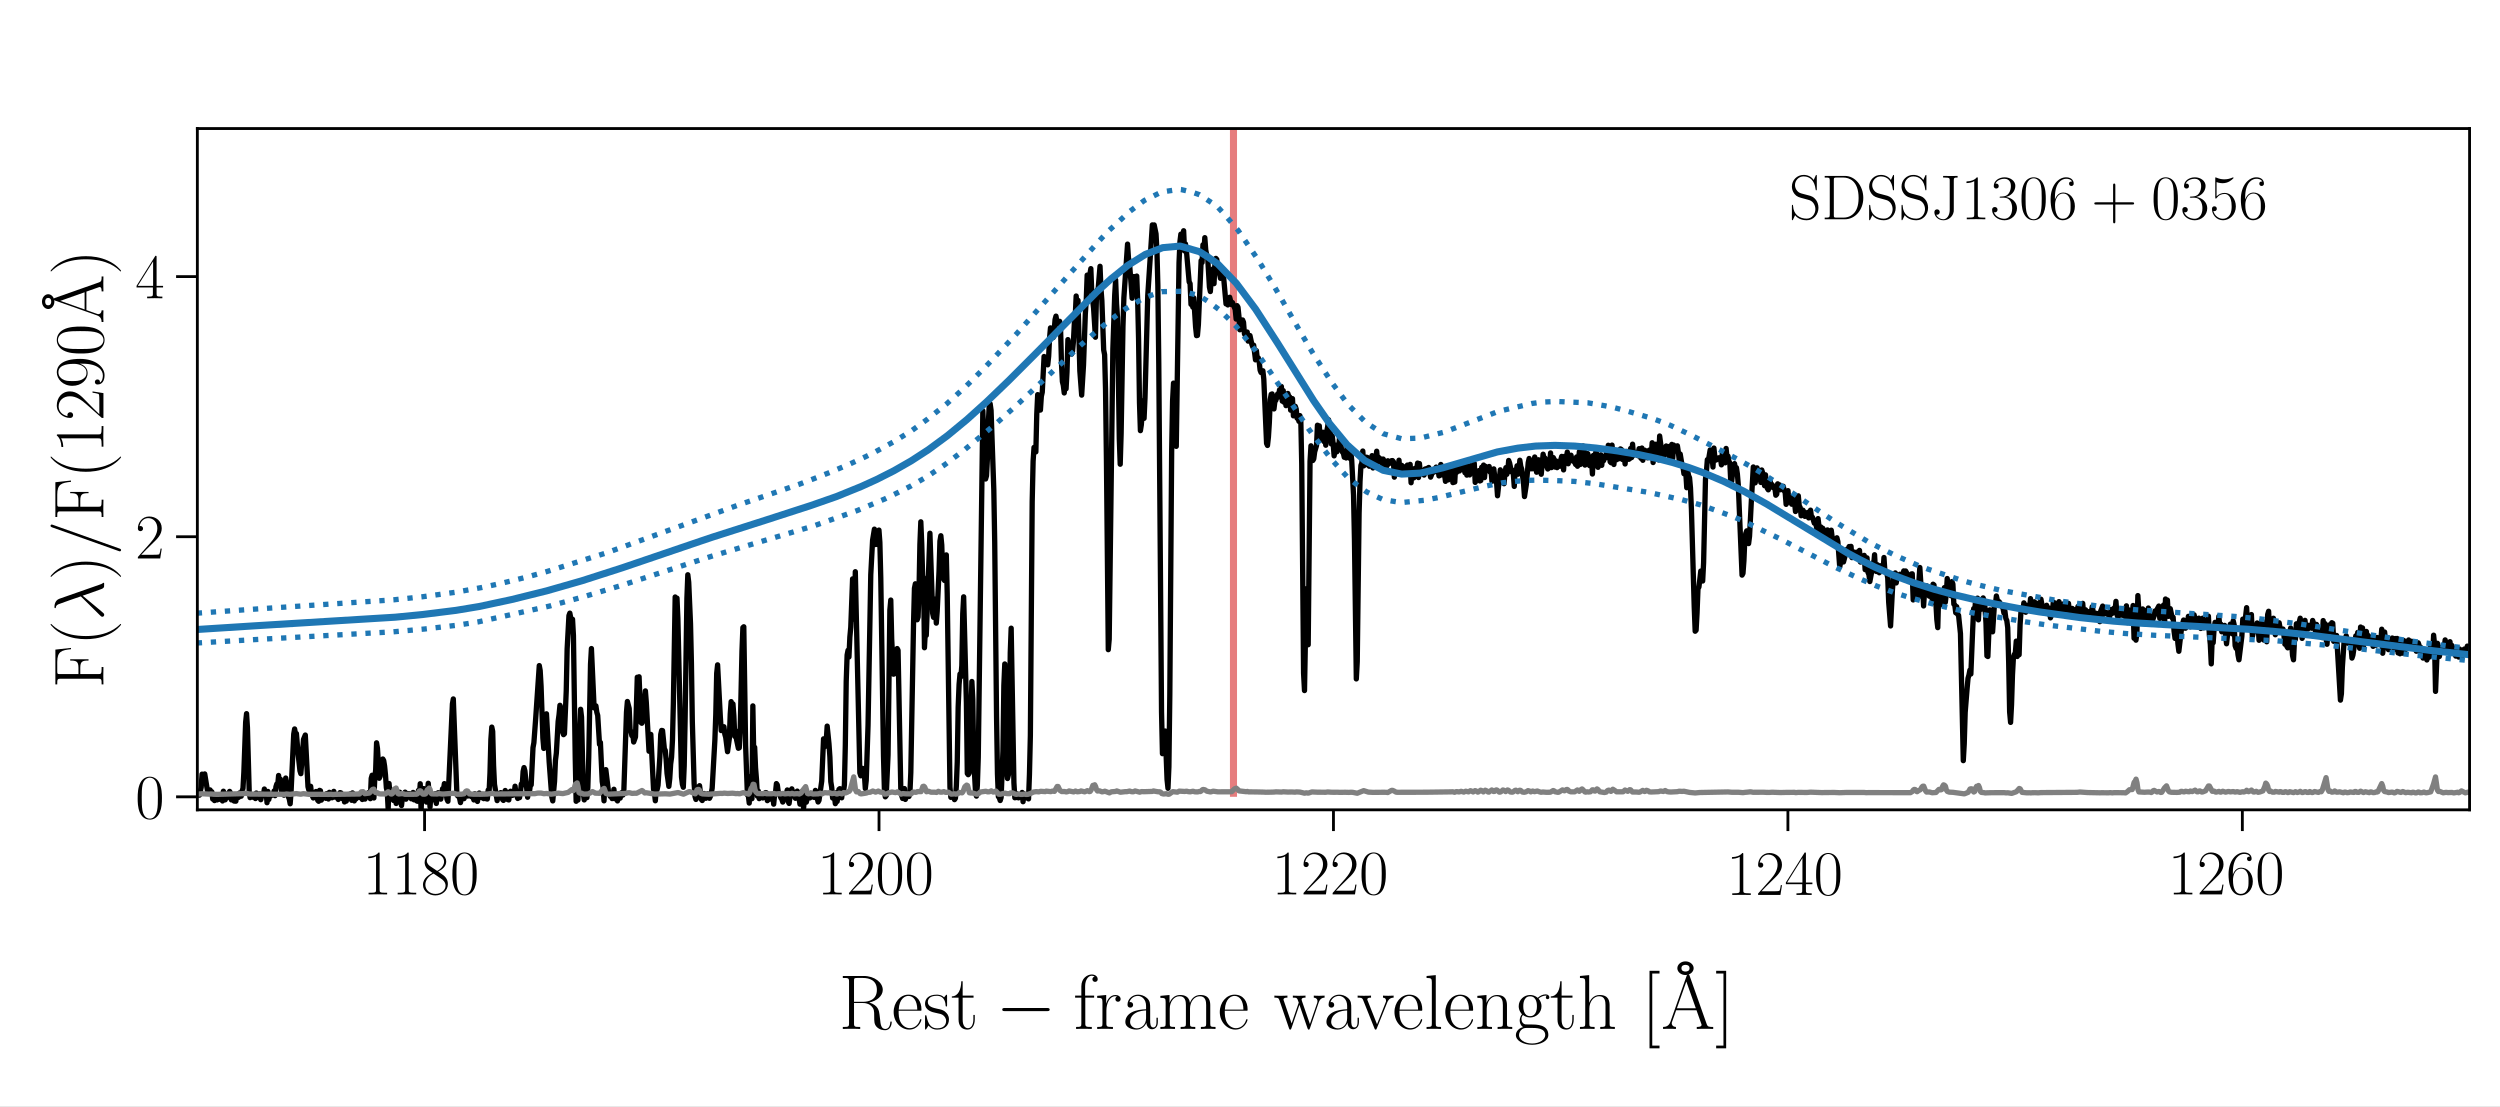 <?xml version="1.0" encoding="UTF-8" standalone="no"?>
<!-- Created with Inkscape (http://www.inkscape.org/) -->

<svg
   version="1.1"
   id="svg1"
   width="940.929"
   height="416.596"
   viewBox="0 0 940.929 416.596"
   sodipodi:docname="all_spec_2col_move0up.pdf"
   inkscape:export-filename="all_spec_2col_move0up.svg"
   inkscape:export-xdpi="96"
   inkscape:export-ydpi="96"
   xmlns:inkscape="http://www.inkscape.org/namespaces/inkscape"
   xmlns:sodipodi="http://sodipodi.sourceforge.net/DTD/sodipodi-0.dtd"
   xmlns="http://www.w3.org/2000/svg"
   xmlns:svg="http://www.w3.org/2000/svg">
  <rect x="0" y="0" width="940.929" height="416.596" fill="#333333" stroke="none"/>
  <defs
     id="defs1">
    <clipPath
       clipPathUnits="userSpaceOnUse"
       id="clipPath314">
      <path
         d="M 781.639,285.853 H 1423.2 V 478.214 H 781.639 Z"
         id="path314" />
    </clipPath>
    <clipPath
       clipPathUnits="userSpaceOnUse"
       id="clipPath316">
      <path
         d="M 781.639,285.853 H 1423.2 V 478.214 H 781.639 Z"
         id="path316" />
    </clipPath>
    <clipPath
       clipPathUnits="userSpaceOnUse"
       id="clipPath318">
      <path
         d="M 781.639,285.853 H 1423.2 V 478.214 H 781.639 Z"
         id="path318" />
    </clipPath>
    <clipPath
       clipPathUnits="userSpaceOnUse"
       id="clipPath320">
      <path
         d="M 781.639,285.853 H 1423.2 V 478.214 H 781.639 Z"
         id="path320" />
    </clipPath>
    <clipPath
       clipPathUnits="userSpaceOnUse"
       id="clipPath322">
      <path
         d="M 781.639,285.853 H 1423.2 V 478.214 H 781.639 Z"
         id="path322" />
    </clipPath>
    <clipPath
       clipPathUnits="userSpaceOnUse"
       id="clipPath324">
      <path
         d="M 781.639,285.853 H 1423.2 V 478.214 H 781.639 Z"
         id="path324" />
    </clipPath>
  </defs>
  <sodipodi:namedview
     id="namedview1"
     pagecolor="#ffffff"
     bordercolor="#000000"
     borderopacity="0.25"
     inkscape:showpageshadow="2"
     inkscape:pageopacity="0.0"
     inkscape:pagecheckerboard="0"
     inkscape:deskcolor="#d1d1d1"
     showguides="true">
    <inkscape:page
       x="0"
       y="0"
       inkscape:label="1"
       id="page1"
       width="940.929"
       height="416.596"
       margin="0"
       bleed="0" />
  </sodipodi:namedview>
  <g
     id="g1"
     inkscape:groupmode="layer"
     inkscape:label="1"
     transform="translate(-967.648,-850.16)">
    <path
       id="path1"
       d="M 967.648,1266.755 H 1908.577 V 850.16 H 967.648 Z"
       style="fill:#ffffff;fill-opacity:1;fill-rule:nonzero;stroke:none;stroke-width:0.486" />
    <path
       id="path294"
       d="M 781.639,285.853 H 1423.2 V 478.214 H 781.639 Z"
       style="fill:#ffffff;fill-opacity:1;fill-rule:nonzero;stroke:none"
       transform="matrix(1.333,0,0,-1.333,0,1536)" />
    <path
       id="path295"
       d="m 845.795,285.853 v -6"
       style="fill:#000000;fill-opacity:1;fill-rule:nonzero;stroke:#000000;stroke-width:0.8;stroke-linecap:butt;stroke-linejoin:round;stroke-miterlimit:10;stroke-dasharray:none;stroke-opacity:1"
       transform="matrix(1.333,0,0,-1.333,0,1536)" />
    <path
       id="path296"
       d="m 974.107,285.853 v -6"
       style="fill:#000000;fill-opacity:1;fill-rule:nonzero;stroke:#000000;stroke-width:0.8;stroke-linecap:butt;stroke-linejoin:round;stroke-miterlimit:10;stroke-dasharray:none;stroke-opacity:1"
       transform="matrix(1.333,0,0,-1.333,0,1536)" />
    <path
       id="path297"
       d="m 1102.419,285.853 v -6"
       style="fill:#000000;fill-opacity:1;fill-rule:nonzero;stroke:#000000;stroke-width:0.8;stroke-linecap:butt;stroke-linejoin:round;stroke-miterlimit:10;stroke-dasharray:none;stroke-opacity:1"
       transform="matrix(1.333,0,0,-1.333,0,1536)" />
    <path
       id="path298"
       d="m 1230.732,285.853 v -6"
       style="fill:#000000;fill-opacity:1;fill-rule:nonzero;stroke:#000000;stroke-width:0.8;stroke-linecap:butt;stroke-linejoin:round;stroke-miterlimit:10;stroke-dasharray:none;stroke-opacity:1"
       transform="matrix(1.333,0,0,-1.333,0,1536)" />
    <path
       id="path299"
       d="m 1359.044,285.853 v -6"
       style="fill:#000000;fill-opacity:1;fill-rule:nonzero;stroke:#000000;stroke-width:0.8;stroke-linecap:butt;stroke-linejoin:round;stroke-miterlimit:10;stroke-dasharray:none;stroke-opacity:1"
       transform="matrix(1.333,0,0,-1.333,0,1536)" />
    <path
       id="path300"
       d="m 781.639,289.525 h -6"
       style="fill:#000000;fill-opacity:1;fill-rule:nonzero;stroke:#000000;stroke-width:0.8;stroke-linecap:butt;stroke-linejoin:round;stroke-miterlimit:10;stroke-dasharray:none;stroke-opacity:1"
       transform="matrix(1.333,0,0,-1.333,0,1536)" />
    <path
       id="path301"
       d="m 7.536,-5.753 c 0,-1.09 -0.023,-2.965 -0.773,-4.395 -0.668,-1.254 -1.723,-1.699 -2.66,-1.699 -0.855,0 -1.945,0.387 -2.637,1.676 -0.715,1.348 -0.785,3.023 -0.785,4.418 0,1.02 0.023,2.578 0.574,3.938 0.773,1.852 2.156,2.098 2.848,2.098 0.832,0 2.086,-0.34 2.824,-2.039 0.527,-1.242 0.609,-2.684 0.609,-3.996 z M 4.103,6.336695e-4 c -1.148,0 -1.828,-0.984 -2.074,-2.344 -0.199,-1.066 -0.199,-2.602 -0.199,-3.609 0,-1.383 0,-2.531 0.234,-3.621 0.34,-1.523 1.348,-1.992 2.039,-1.992 0.738,0 1.688,0.48 2.027,1.957 0.234,1.02 0.258,2.227 0.258,3.656 0,1.16 0,2.602 -0.223,3.656 -0.375,1.957 -1.43,2.297 -2.062,2.297 z m 0,0"
       style="fill:#000000;fill-opacity:1;fill-rule:nonzero;stroke:none"
       aria-label="0"
       transform="matrix(1.333,0,0,1.333,1018.553,1158.269)" />
    <path
       id="path302"
       d="m 781.639,362.966 h -6"
       style="fill:#000000;fill-opacity:1;fill-rule:nonzero;stroke:#000000;stroke-width:0.8;stroke-linecap:butt;stroke-linejoin:round;stroke-miterlimit:10;stroke-dasharray:none;stroke-opacity:1"
       transform="matrix(1.333,0,0,-1.333,0,1536)" />
    <path
       id="path303"
       d="M 7.478,-2.777 H 7.15 c -0.176,1.266 -0.316,1.488 -0.387,1.594 -0.094,0.141 -1.383,0.141 -1.629,0.141 H 1.689 c 0.645,-0.691 1.898,-1.969 3.422,-3.434 1.09,-1.043 2.367,-2.262 2.367,-4.043 0,-2.109 -1.688,-3.328 -3.562,-3.328 -1.98,0 -3.176,1.734 -3.176,3.352 0,0.691 0.516,0.785 0.727,0.785 0.188,0 0.727,-0.105 0.727,-0.738 0,-0.551 -0.469,-0.715 -0.727,-0.715 -0.105,0 -0.211,0.023 -0.281,0.059 0.34,-1.523 1.383,-2.285 2.473,-2.285 1.559,0 2.578,1.242 2.578,2.871 0,1.559 -0.914,2.906 -1.934,4.078 L 0.74,-0.41 V 8.9298999e-6 H 7.044 Z m 0,0"
       style="fill:#000000;fill-opacity:1;fill-rule:nonzero;stroke:none"
       aria-label="2"
       transform="matrix(1.333,0,0,1.333,1018.553,1060.348)" />
    <path
       id="path304"
       d="m 781.639,436.407 h -6"
       style="fill:#000000;fill-opacity:1;fill-rule:nonzero;stroke:#000000;stroke-width:0.8;stroke-linecap:butt;stroke-linejoin:round;stroke-miterlimit:10;stroke-dasharray:none;stroke-opacity:1"
       transform="matrix(1.333,0,0,-1.333,0,1536)" />
    <path
       id="path305"
       d="m 6.025,-11.602 c 0,-0.375 -0.012,-0.398 -0.34,-0.398 l -5.32,8.484 v 0.469 H 4.982 v 1.758 c 0,0.645 -0.035,0.82 -1.289,0.82 H 3.353 V -6.158098e-4 C 3.927,-0.036 4.9,-0.036 5.509,-0.036 c 0.609,0 1.57,0 2.145,0.035 V -0.469 H 7.314 c -1.254,0 -1.289,-0.176 -1.289,-0.82 v -1.758 h 1.828 v -0.469 H 6.025 Z m -0.984,1.184 v 6.902 H 0.716 Z m 0,0"
       style="fill:#000000;fill-opacity:1;fill-rule:nonzero;stroke:none"
       aria-label="4"
       transform="matrix(1.333,0,0,1.333,1018.553,962.427)" />
    <path
       id="path306"
       d="M 10.84,-13.57 H 1.02 v 0.527 c 1.371,0 1.594,0 1.594,0.891 v 10.734 c 0,0.902 -0.223,0.902 -1.594,0.902 V 2.226413e-4 C 1.594,-0.035 2.707,-0.035 3.329,-0.035 c 0.82,0 1.77,0 2.59,0.035 V -0.515 H 5.473 c -1.512,0 -1.547,-0.199 -1.547,-0.914 v -5.109 h 1.793 c 1.852,0 2.027,0.668 2.027,2.332 H 8.11 V -9.386 H 7.747 c 0,1.676 -0.176,2.332 -2.027,2.332 H 3.926 v -5.215 c 0,-0.68 0.035,-0.773 0.832,-0.773 h 2.578 c 3,0 3.34,1.23 3.621,3.879 h 0.363 z m 7.248,18.434 c 0,-0.023 0,-0.059 -0.059,-0.117 -0.914,-0.938 -3.363,-3.492 -3.363,-9.703 0,-6.223 2.402,-8.754 3.387,-9.75 0,-0.012 0.035,-0.059 0.035,-0.117 0,-0.059 -0.059,-0.094 -0.141,-0.094 -0.211,0 -1.91,1.477 -2.883,3.668 -0.996,2.203 -1.277,4.359 -1.277,6.27 0,1.43 0.141,3.867 1.336,6.434 0.949,2.074 2.59,3.527 2.824,3.527 0.105,0 0.141,-0.035 0.141,-0.117 z m 0,0"
       style="fill:#000000;fill-opacity:1;fill-rule:nonzero;stroke:none"
       aria-label="F("
       transform="matrix(0,-1.333,1.333,0,1006.578,1109.102)" />
    <path
       id="path307"
       d="m 6.152,-12.41 c -0.492,-1.418 -2.074,-1.418 -2.332,-1.418 -0.117,0 -0.34,0 -0.34,0.199 0,0.164 0.129,0.188 0.223,0.199 0.305,0.047 0.539,0.082 0.855,0.656 0.199,0.387 2.25,6.34 2.25,6.375 0,0.023 -0.012,0.047 -0.176,0.199 l -5.18,5.238 c -0.234,0.246 -0.398,0.398 -0.398,0.668 0,0.27 0.234,0.516 0.562,0.516 0.07,0 0.293,-0.047 0.41,-0.164 0.328,-0.293 3.176,-3.785 4.98,-5.93 0.527,1.547 1.16,3.387 1.781,5.051 0.094,0.305 0.199,0.586 0.469,0.844 0.199,0.176 0.246,0.176 0.797,0.176 h 0.387 c 0.082,0 0.211,0 0.211,-0.164 0,-0.07 -0.012,-0.094 -0.094,-0.176 -0.176,-0.223 -0.316,-0.574 -0.398,-0.82 z m 0,0"
       style="fill:#000000;fill-opacity:1;fill-rule:nonzero;stroke:none"
       aria-label="λ"
       transform="matrix(0,-1.333,1.333,0,1006.578,1083.698)" />
    <path
       id="path308"
       d="m 5.239,-4.957 c 0,-1.441 -0.141,-3.867 -1.336,-6.434 -0.949,-2.074 -2.59,-3.527 -2.824,-3.527 -0.059,0 -0.141,0.012 -0.141,0.117 0,0.035 0.023,0.059 0.035,0.094 0.961,0.996 3.387,3.527 3.387,9.727 0,6.211 -2.402,8.742 -3.387,9.738 -0.012,0.047 -0.035,0.059 -0.035,0.105 0,0.094 0.082,0.117 0.141,0.117 0.211,0 1.91,-1.477 2.883,-3.668 0.996,-2.203 1.277,-4.359 1.277,-6.27 z m 0,0"
       style="fill:#000000;fill-opacity:1;fill-rule:nonzero;stroke:none"
       aria-label=")"
       transform="matrix(0,-1.333,1.333,0,1006.578,1068.524)" />
    <path
       id="path309"
       d="m 8.542,-14.203 c 0,-0.023 0.117,-0.316 0.117,-0.363 0,-0.234 -0.199,-0.375 -0.352,-0.375 -0.105,0 -0.281,0 -0.445,0.434 L 1.194,4.242 c 0,0.023 -0.117,0.316 -0.117,0.363 0,0.234 0.199,0.375 0.352,0.375 0.129,0 0.305,-0.023 0.445,-0.434 z m 0,0"
       style="fill:#000000;fill-opacity:1;fill-rule:nonzero;stroke:none"
       aria-label="/"
       transform="matrix(0,-1.333,1.333,0,1006.578,1059.116)" />
    <path
       id="path310"
       d="M 10.84,-13.57 H 1.019 v 0.527 c 1.371,0 1.594,0 1.594,0.891 v 10.734 c 0,0.902 -0.223,0.902 -1.594,0.902 V 2.226413e-4 C 1.593,-0.035 2.707,-0.035 3.328,-0.035 c 0.82,0 1.77,0 2.59,0.035 V -0.515 H 5.472 c -1.512,0 -1.547,-0.199 -1.547,-0.914 v -5.109 h 1.793 c 1.852,0 2.027,0.668 2.027,2.332 H 8.109 V -9.386 H 7.746 c 0,1.676 -0.176,2.332 -2.027,2.332 H 3.926 v -5.215 c 0,-0.68 0.035,-0.773 0.832,-0.773 h 2.578 c 3,0 3.34,1.23 3.621,3.879 h 0.363 z m 7.248,18.434 c 0,-0.023 0,-0.059 -0.059,-0.117 -0.914,-0.938 -3.363,-3.492 -3.363,-9.703 0,-6.223 2.402,-8.754 3.387,-9.75 0,-0.012 0.035,-0.059 0.035,-0.117 0,-0.059 -0.059,-0.094 -0.141,-0.094 -0.211,0 -1.91,1.477 -2.883,3.668 -0.996,2.203 -1.277,4.359 -1.277,6.27 0,1.43 0.141,3.867 1.336,6.434 0.949,2.074 2.59,3.527 2.824,3.527 0.105,0 0.141,-0.035 0.141,-0.117 z M 24.345,-12.726 c 0,-0.422 -0.023,-0.445 -0.293,-0.445 -0.785,0.938 -1.957,1.242 -3.07,1.277 -0.059,0 -0.164,0 -0.176,0.047 -0.023,0.035 -0.023,0.07 -0.023,0.492 0.621,0 1.652,-0.117 2.449,-0.598 v 10.5 c 0,0.691 -0.035,0.938 -1.758,0.938 H 20.877 V 2.226413e-4 C 21.838,-0.023 22.834,-0.035 23.795,-0.035 c 0.949,0 1.945,0.012 2.906,0.035 V -0.515 h -0.598 c -1.711,0 -1.758,-0.223 -1.758,-0.938 z m 12.138,9.645 H 36.12 c -0.199,1.406 -0.352,1.652 -0.434,1.77 -0.105,0.152 -1.535,0.152 -1.816,0.152 h -3.82 c 0.715,-0.773 2.109,-2.191 3.797,-3.82 1.219,-1.16 2.637,-2.508 2.637,-4.477 0,-2.355 -1.875,-3.715 -3.961,-3.715 -2.191,0 -3.527,1.934 -3.527,3.727 0,0.785 0.574,0.879 0.809,0.879 0.199,0 0.797,-0.117 0.797,-0.82 0,-0.609 -0.516,-0.797 -0.797,-0.797 -0.117,0 -0.234,0.023 -0.316,0.059 0.375,-1.688 1.535,-2.52 2.754,-2.52 1.734,0 2.871,1.371 2.871,3.188 0,1.723 -1.02,3.223 -2.156,4.512 L 28.995,-0.457 V 2.226413e-4 h 7.008 z m 7.825,-2.812 c 0,4.383 -1.805,5.73 -3.305,5.73 -0.457,0 -1.57,-0.059 -2.027,-0.832 0.516,0.082 0.891,-0.199 0.891,-0.691 0,-0.539 -0.434,-0.727 -0.715,-0.727 -0.176,0 -0.715,0.082 -0.715,0.762 0,1.359 1.172,1.969 2.613,1.969 2.285,0 4.617,-2.508 4.617,-6.891 0,-5.461 -2.227,-6.598 -3.75,-6.598 -1.969,0 -3.855,1.734 -3.855,4.406 0,2.473 1.605,4.301 3.645,4.301 1.664,0 2.402,-1.547 2.602,-2.203 z m -2.566,1.113 c -0.539,0 -1.289,-0.094 -1.91,-1.289 -0.422,-0.785 -0.422,-1.699 -0.422,-2.672 0,-1.184 0,-1.992 0.562,-2.871 0.281,-0.422 0.797,-1.102 1.945,-1.102 2.355,0 2.355,3.609 2.355,4.406 0,1.418 -0.633,3.527 -2.531,3.527 z m 13.052,-1.617 c 0,-1.207 -0.023,-3.281 -0.855,-4.875 -0.738,-1.395 -1.91,-1.898 -2.953,-1.898 -0.949,0 -2.168,0.445 -2.93,1.875 -0.797,1.5 -0.867,3.352 -0.867,4.898 0,1.137 0.012,2.871 0.633,4.383 0.855,2.051 2.391,2.332 3.164,2.332 0.914,0 2.309,-0.375 3.129,-2.273 0.598,-1.371 0.68,-2.988 0.68,-4.441 z M 50.985,2.226413e-4 c -1.277,0 -2.027,-1.09 -2.309,-2.613 -0.223,-1.172 -0.223,-2.883 -0.223,-3.996 0,-1.535 0,-2.812 0.258,-4.031 0.387,-1.688 1.5,-2.203 2.273,-2.203 0.82,0 1.875,0.527 2.25,2.168 0.258,1.137 0.281,2.473 0.281,4.066 0,1.289 0,2.883 -0.234,4.055 -0.422,2.18 -1.594,2.555 -2.297,2.555 z m 0,0"
       style="fill:#000000;fill-opacity:1;fill-rule:nonzero;stroke:none"
       aria-label="F(1290"
       transform="matrix(0,-1.333,1.333,0,1006.578,1046.109)" />
    <path
       id="path311"
       d="m 8.308,-12.071 c 0,-0.914 -0.902,-1.758 -2.098,-1.758 -1.195,0 -2.086,0.844 -2.086,1.758 0,0.914 0.891,1.746 2.086,1.746 1.195,0 2.098,-0.832 2.098,-1.746 z m -2.098,0.855 c -0.434,0 -1.031,-0.141 -1.031,-0.855 0,-0.68 0.539,-0.855 1.031,-0.855 0.445,0 1.043,0.141 1.043,0.855 0,0.68 -0.539,0.855 -1.043,0.855 z m 0,0"
       style="fill:#000000;fill-opacity:1;fill-rule:nonzero;stroke:none"
       aria-label="˚"
       transform="matrix(0,-1.333,1.333,0,1001.88,971.969)" />
    <path
       id="path312"
       d="m 7.23,-13.769 c -0.094,-0.258 -0.141,-0.316 -0.34,-0.316 -0.199,0 -0.234,0.059 -0.34,0.316 l -4.219,11.953 c -0.375,1.078 -1.172,1.301 -1.875,1.301 V 2.226413e-4 C 0.82,-0.035 1.617,-0.035 1.992,-0.035 c 0.492,0 1.289,0 1.77,0.035 V -0.515 c -0.938,-0.047 -1.078,-0.68 -1.078,-0.914 0,-0.188 0.047,-0.281 0.082,-0.398 l 1.055,-2.977 h 5.227 l 1.195,3.387 c 0.094,0.246 0.094,0.281 0.094,0.363 0,0.539 -0.855,0.539 -1.23,0.539 V 2.226413e-4 C 9.68,-0.035 10.723,-0.035 11.332,-0.035 c 0.516,0 1.512,0 1.992,0.035 V -0.515 c -1.055,0 -1.406,0 -1.676,-0.738 z m -0.797,1.594 2.426,6.855 H 4.008 Z m 12.612,7.219 c 0,-1.441 -0.141,-3.867 -1.336,-6.434 -0.949,-2.074 -2.59,-3.527 -2.824,-3.527 -0.059,0 -0.141,0.012 -0.141,0.117 0,0.035 0.023,0.059 0.035,0.094 0.961,0.996 3.387,3.527 3.387,9.727 0,6.211 -2.402,8.742 -3.387,9.738 -0.012,0.047 -0.035,0.059 -0.035,0.105 0,0.094 0.082,0.117 0.141,0.117 0.211,0 1.91,-1.477 2.883,-3.668 0.996,-2.203 1.277,-4.359 1.277,-6.27 z m 0,0"
       style="fill:#000000;fill-opacity:1;fill-rule:nonzero;stroke:none"
       aria-label="A)"
       transform="matrix(0,-1.333,1.333,0,1006.578,971.969)" />
    <path
       id="path313"
       d="m 1074.191,289.525 v 214.42"
       style="fill:none;stroke:#d62728;stroke-width:2;stroke-linecap:butt;stroke-linejoin:round;stroke-miterlimit:10;stroke-dasharray:none;stroke-opacity:0.6"
       transform="matrix(1.333,0,0,-1.333,0,1536)"
       clip-path="url(#clipPath314)" />
    <path
       id="path315"
       d="m 781.469,290.171 0.25,0.271 0.25,-0.411 0.25,-0.035 0.501,2.193 0.25,3.738 0.501,-1.612 0.25,1.673 0.751,-4.61 0.501,-0.837 0.25,0.936 0.251,-0.403 0.251,-0.128 0.251,-2.052 0.251,0.775 0.251,-1.202 0.251,0.177 0.251,0.778 0.251,-0.767 0.251,0.677 0.251,-0.52 0.251,1.111 0.251,0.256 0.251,-1.257 0.251,-0.561 0.251,2.747 0.501,-2.43 0.251,0.993 0.251,-0.418 0.251,1.172 0.251,-0.27 0.251,0.903 0.251,-0.441 0.251,-1.96 0.251,0.587 0.251,0.047 0.251,-0.954 0.501,-0.041 0.251,1.77 0.251,0.031 0.251,-0.73 0.251,1.227 0.251,-0.898 0.251,0.012 0.251,1.461 0.251,0.734 0.251,4.655 0.502,14.05 0.251,2.397 0.251,-3.939 0.502,-18.208 0.251,-1.563 0.251,0.775 0.251,0.084 0.251,-0.736 0.251,-0.03 0.251,0.694 0.251,-1.045 0.251,1.558 0.251,-0.992 0.251,0.525 0.251,-0.846 0.251,1.063 0.251,-1.628 0.251,1.075 0.251,0.354 0.251,-0.07 0.251,1.644 0.251,-1.883 0.251,0.98 0.251,-2.953 0.251,3.178 0.251,-2.276 0.251,1.222 0.251,-0.251 0.502,0.489 0.251,-0.042 0.251,1.008 0.251,-1.341 0.251,2.504 0.251,0.796 0.251,-0.327 0.251,2.723 0.251,-2.767 0.251,1.722 0.251,-2.892 0.251,-1.102 0.502,-0.515 0.502,4.831 0.251,-1.299 0.502,-3.984 0.251,-0.632 0.251,-1.351 0.251,3.331 0.754,16.338 0.251,1.458 0.251,-1.475 0.251,0.181 0.503,-5.985 0.503,-4.533 0.251,-0.81 0.754,9.679 0.503,1.221 0.754,-14.58 0.251,-0.968 0.251,0.251 0.251,0.828 0.251,-2.212 0.503,-1.082 0.251,0.946 0.251,-0.8 0.251,1.677 0.503,-2.509 0.252,-0.249 0.252,3.081 0.252,-0.108 0.252,-2.649 0.503,1.324 0.252,-0.042 0.252,-0.238 0.252,-0.534 0.252,1.31 0.252,-0.031 0.252,-1.472 0.252,1.886 0.755,-1.537 0.252,0.439 0.252,1.371 0.252,-1.618 0.503,0.155 0.503,-0.828 0.252,1.321 0.252,0.612 0.252,-0.071 0.252,-1.56 0.252,0.992 0.252,0.027 0.252,-2.012 0.252,1.443 0.252,-1.212 0.252,1.183 0.252,0.127 0.252,-0.243 0.252,0.882 0.252,0.113 0.252,-1.83 0.252,2.083 0.504,-2.258 0.252,1.221 0.252,-0.638 0.252,1.054 0.252,0.06 0.252,-0.192 0.252,-0.543 0.252,0.965 0.252,0.144 0.252,-1.672 0.252,1.96 0.504,-1.85 0.252,0.926 0.252,0.432 0.252,-0.355 0.252,0.843 0.252,-0.027 0.252,-1.7 0.252,5.734 0.252,0.874 0.252,-2.42 0.252,-3.992 0.252,5.538 0.252,2.424 0.252,7.61 0.252,-1.563 0.504,-8.443 0.252,0.525 0.252,3.616 0.252,-1.134 0.252,2.428 0.252,-0.432 0.252,-1.565 0.252,-2.457 0.252,-3.692 0.252,-1.029 0.252,-4.957 0.252,7.215 0.252,-2.843 0.252,-0.177 0.252,0.298 0.504,-2.056 0.252,-0.053 0.252,1.718 0.252,-2.529 0.252,0.468 0.252,1.795 0.252,-0.183 0.252,1.095 0.252,-1.054 0.252,-2.7 0.252,2.269 0.252,0.557 0.252,-0.857 0.252,1.812 0.252,-1.988 0.252,1.096 0.252,0.484 0.252,-0.988 0.252,0.958 0.252,-1.093 0.252,-0.346 0.252,0.428 0.252,1.362 0.252,-2.075 0.252,0.984 0.252,-0.479 0.252,-0.809 0.252,-0.113 0.252,3.061 0.252,-1.961 0.252,3.845 0.252,-7.482 0.252,6.188 0.252,-2.253 0.253,2.184 0.253,-2.465 0.253,2.256 0.253,-3.598 0.505,5.3 0.505,-6.66 0.253,3.694 0.253,-1.836 0.253,0.962 0.253,-0.137 0.253,0.198 0.253,0.866 0.253,-2.776 0.253,1.968 0.253,1.047 0.253,-1.441 0.253,0.775 0.253,-1.132 0.505,2.938 0.253,-0.361 0.253,1.803 0.253,-2.793 0.253,0.038 0.253,-1.693 0.253,-0.527 1.264,27.477 0.253,1.407 1.011,-26.85 0.253,-0.554 0.253,0.169 0.253,-0.79 0.253,-1.239 0.253,1.139 0.253,0.329 0.253,0.593 0.253,-0.941 0.253,1.236 0.506,0.549 0.253,-1.064 0.253,0.113 0.253,0.534 0.253,-0.25 0.253,-0.538 0.253,0.525 0.506,-1.476 0.253,1.732 0.506,-1.536 0.253,-0.621 0.253,1.716 0.253,0.664 0.253,-1.11 0.253,0.325 0.253,-0.557 0.253,1 0.253,-1.243 0.253,0.176 0.253,1.085 0.253,-1.315 0.253,-0.056 0.253,2.549 0.253,-0.48 0.253,5.359 0.253,9.428 0.253,3.445 0.253,-1.212 0.253,-9.645 0.253,-5.276 0.76,-4.619 0.253,1.994 0.253,-1.147 0.253,0.341 0.253,1.062 0.506,-1.941 0.253,-0.251 0.253,2.006 0.253,0.787 0.76,-2.59 0.253,-0.069 0.253,2.211 0.253,0.244 0.253,-1.167 0.253,-0.008 0.253,0.945 0.253,-0.574 0.253,2.218 0.253,-2.124 0.507,-1.332 0.253,0.422 0.253,-0.19 0.253,1.533 0.253,2.314 0.253,-0.317 0.253,3.877 0.253,1.073 0.253,-0.935 0.76,-7.429 0.254,1.862 0.254,-0.438 0.254,1.9 0.254,0.165 0.507,10.516 0.254,1.38 0.507,6.873 1.014,14.905 0.254,-1.399 0.254,-4.428 0.507,-14.583 0.254,-2.972 0.761,9.766 0.761,-13.582 0.507,-6.774 0.254,-3.156 0.254,-1.072 0.507,5.516 0.254,5.925 0.254,2.057 0.508,8.944 0.254,1.857 0.254,2.693 0.254,-0.71 0.254,-1.898 0.254,-4.957 0.254,-0.722 0.254,0.252 0.508,12.114 0.254,11.827 0.508,9.415 0.254,0.699 0.508,-2.697 0.254,0.972 0.254,-4.593 0.508,-34.579 0.254,-12.219 0.254,4.161 0.254,-3.817 0.508,19.073 0.254,6.555 0.254,-2.206 0.508,-21.41 0.254,-1.974 0.254,1.694 0.254,-0.927 0.254,-0.123 0.254,2.845 0.254,8.439 0.508,26.39 0.254,4.416 0.762,-16.744 0.254,0.475 0.254,0.087 0.254,-1.815 0.254,-0.881 0.508,-8.172 0.254,0.533 0.508,-11.017 0.254,-1.583 0.254,-3.872 0.508,8.8 0.763,-6.27 0.254,-0.475 0.254,-0.808 0.254,0.177 0.254,-0.792 0.254,0.196 0.254,2.432 0.254,-2.671 0.254,1.334 0.254,-0.666 0.254,-1.285 0.254,0.839 0.254,0.273 0.254,-0.32 0.254,1.429 0.254,0.132 0.254,-0.702 0.254,0.76 0.763,22.649 0.254,3.013 0.509,-1.981 0.254,-5.986 0.254,-0.542 0.254,-1.159 0.254,0.321 0.254,-2.095 0.509,1.426 0.509,16.859 0.255,-2.425 0.255,2.556 0.509,-12.877 0.255,-0.241 0.255,0.511 0.764,8.62 0.255,-3.253 0.764,-13.776 0.255,1.101 0.255,3.644 0.764,-15.463 0.255,-0.9 0.255,-2.373 0.255,3.167 0.255,0.017 0.255,1.185 0.509,7.957 0.255,6.408 0.255,1.128 0.255,-0.051 0.51,-5.131 0.255,-0.439 0.255,-2.65 0.255,-3.887 0.51,-3.632 0.255,2.215 0.255,4.099 0.255,1.917 0.255,4.847 0.255,10.458 0.51,29.929 0.255,-0.862 0.255,0.533 0.255,-5.74 1.02,-44.718 0.255,-2.097 0.255,-0.837 0.255,6.009 0.255,13.12 0.51,34.171 0.255,6.7 0.255,-2.12 0.51,-11.716 0.255,-11.1 0.255,-16.512 0.51,-17.554 0.255,-3.627 0.255,-0.805 0.255,0.769 0.255,-0.126 0.255,2.909 0.255,0.325 0.51,-3.892 0.255,-0.29 0.255,1.392 0.255,0.585 0.255,-1.213 0.255,-0.141 0.255,0.878 0.255,0.387 0.255,-0.135 0.255,-1.128 0.255,0.529 0.255,0.856 0.255,1.5 0.766,13.637 0.255,7.183 0.255,11.593 0.255,2.376 0.766,-14.576 0.255,-3.978 0.255,0.841 0.255,-0.599 0.255,0.841 0.255,-2.094 0.255,-0.904 0.511,-4.044 0.511,3.744 0.255,6.912 0.255,3.475 0.255,-1.025 0.255,0.386 0.255,-3.379 0.255,-5.788 0.255,1.559 0.255,-2.518 0.511,-2.405 0.255,0.131 0.255,4.613 0.511,22.771 0.256,6.559 0.256,0.228 0.511,-33.483 0.511,-13.99 0.256,-0.149 0.256,-2.152 0.256,6.652 0.256,0.941 0.256,-6.362 0.256,26.202 0.256,-13.891 0.256,2.208 0.256,-5.843 0.256,-3.201 0.256,-4.746 0.256,1.452 0.256,-2.158 0.256,0.819 0.256,0.097 0.511,-0.725 0.256,0.648 0.256,-0.268 0.256,1.133 0.256,-0.068 0.256,-2.208 0.256,1.479 0.256,-1.116 0.256,0.122 0.256,0.53 0.256,-0.299 0.256,0.519 0.256,-2.225 0.256,2.653 0.256,0.656 0.256,2.49 0.256,-0.364 0.256,-1.948 0.256,-0.453 0.512,-1.287 0.256,-0.353 0.256,-0.798 0.256,1.741 0.256,0.476 0.256,-0.692 0.512,1.881 0.256,-3.287 0.256,-0.51 0.512,3.609 0.256,0.502 0.256,-1.007 0.768,-1.654 0.256,1.616 0.256,0.409 0.256,-0.466 0.512,-3.217 0.256,1.095 0.256,2.383 0.512,-4.575 0.256,2.83 0.256,1.28 0.256,-2.444 0.256,1.039 0.256,0.385 0.512,-0.222 0.256,1.324 0.256,-0.071 0.512,-1.054 0.256,-0.078 0.256,1.992 0.769,-3.267 0.256,0.451 0.769,5.435 0.513,11.936 0.256,-2.28 0.513,1.867 0.256,4.008 0.513,-5.03 0.256,-3.697 0.256,-6.974 0.256,-1.593 0.256,-3 0.513,0.295 0.256,-1.895 0.256,3.091 0.256,-2.459 0.513,3.398 0.256,0.201 0.256,-2.026 0.256,-0.554 0.256,2.31 0.256,-0.77 0.256,2.141 0.256,11.052 0.256,18.156 0.257,7.442 0.257,1.32 0.257,-1.886 0.257,5.618 0.257,2.794 0.513,13.632 0.513,-11.381 0.257,13.412 1.283,-56.815 0.257,-0.811 0.257,1.798 0.257,0.296 0.257,-1.467 0.257,-0.327 0.257,-3.908 0.257,2.303 0.513,15.571 0.77,42.518 0.513,9.722 0.513,3.135 0.257,-4.337 0.257,0.325 0.257,-0.296 0.257,2.586 0.257,1.457 0.257,-3.465 0.257,-10.063 0.77,-50.316 0.257,-9.574 0.257,-1.893 0.257,0.321 0.514,11.49 0.514,40.92 0.257,2.822 0.257,-10.995 0.514,-9.928 0.257,0.101 0.257,0.823 0.257,4.033 0.257,2.274 0.257,-0.469 0.771,-39.145 0.257,-1.911 0.257,-0.795 0.257,1.016 0.257,1.768 0.257,-3.052 0.514,1.2 0.257,0.05 0.257,-0.415 0.257,0.812 0.257,5.906 0.771,42.087 0.257,9.955 0.257,1.281 0.257,-6.693 0.257,-3.461 0.257,0.764 0.257,7.189 0.257,13.366 0.257,6.331 0.257,-6.065 0.257,-9.236 0.257,-0.556 0.257,-19.694 0.257,4.738 0.257,-1.246 1.029,28.834 0.772,-22.601 0.257,-1.144 0.257,5.168 0.257,-0.84 0.257,-5.955 0.257,3.388 0.515,11.267 0.257,8.504 0.257,1.506 0.257,-2.602 0.257,-8.039 0.257,-1.56 0.257,-0.425 0.257,6.066 0.257,1.147 0.257,-11.019 0.772,-54.551 0.257,-2.874 0.515,0.683 0.515,-1.332 0.258,0.379 0.258,3.471 0.258,6.753 0.258,15.522 0.258,6.387 0.258,2.953 0.258,-0.767 0.258,3.142 0.258,14.617 0.258,4.803 0.773,-29.884 0.258,-19.986 0.258,-0.348 0.258,0.4 0.258,5.177 0.515,20.735 0.258,-4.994 0.258,-16.918 0.515,-9.359 0.258,-1.089 0.258,3.042 0.258,7.906 1.289,97.854 0.516,-13.725 0.258,-5.538 0.258,0.906 0.258,4.815 0.258,10.017 0.258,5.096 0.258,0.406 0.258,-1.863 0.774,-22.386 0.258,-14.891 0.516,-49.155 0.258,-16.242 0.258,-6.386 0.258,-0.285 0.258,-0.814 0.258,0.844 0.516,13.142 0.258,18.494 0.258,6.071 0.516,-29.586 0.258,-2.757 0.258,1.087 0.258,11.114 0.258,23.271 0.258,6.971 0.774,-43.623 0.258,-4.245 0.258,0.034 0.258,1.106 0.258,-0.393 0.258,-0.779 0.258,0.233 0.258,0.433 0.258,-0.259 0.258,1.113 0.258,-2.606 0.258,2.223 0.258,-0.297 0.258,-0.723 0.258,-0.146 0.258,0.2 0.258,-0.464 0.258,6.902 0.258,10.95 0.516,66.052 0.258,11.423 0.258,3.907 0.517,-1.252 0.258,10.661 0.258,5.493 0.258,-1.396 0.258,-2.977 0.258,0.03 0.258,3.88 0.258,1.141 0.517,10.089 0.258,-0.817 0.258,-1.321 0.258,1.199 0.258,-1.406 0.258,2.404 0.258,5.196 0.258,2.829 0.258,-2.432 0.259,1.362 0.258,-1.631 0.259,1.818 0.258,3.215 0.259,0.984 0.258,-1.588 0.259,-0.632 0.259,0.676 0.259,0.086 0.259,-2.097 0.259,-9.83 0.259,-5.105 0.259,-1.055 0.259,-2.136 0.259,2.95 0.259,-1.775 0.259,4.717 0.259,9.163 0.259,-1.452 0.259,-0.171 0.259,-0.029 0.259,-2.452 0.259,0.734 0.259,2.799 0.259,5.137 0.259,2.167 0.259,5.573 0.259,-2.794 0.259,1.566 0.517,-19.921 0.517,-6.83 0.517,8.426 0.517,14.502 0.259,3.924 0.259,7.024 0.259,-1 0.259,-0.192 0.518,3.022 0.259,-6.595 0.518,-4.589 0.518,-8.18 0.259,10.45 0.259,2.941 0.259,0.345 0.518,6.289 0.259,-6.235 0.259,-3.399 0.518,-14.002 0.259,-1.318 0.259,-9.78 0.259,-20.295 0.518,-53.207 0.259,2.934 1.036,81.962 0.518,15.213 0.259,4.276 0.259,-6.717 0.259,-3.754 0.518,-34.287 0.259,-7.269 0.259,8.672 0.518,30.269 0.259,8.084 1.036,15.119 0.259,-3.951 0.259,-0.992 0.518,-6.769 0.259,-3.56 0.518,6.115 0.259,-0.331 0.259,-0.569 0.259,1.034 0.259,-6.604 0.259,-11.178 0.259,-17.964 0.259,-7.896 0.259,1.644 0.518,6.832 0.259,-5.006 0.259,5.748 0.778,28.897 1.297,19.972 0.259,-2.499 0.259,2.496 0.519,-2.514 0.259,-4.718 0.259,-9.825 0.26,-22.113 0.778,-98.341 0.26,-11.78 0.26,0.181 0.259,6.19 0.26,0.023 0.519,-13.681 0.26,-2.481 0.26,6.023 0.26,20.402 0.519,68.701 0.26,14.274 0.26,4.993 0.26,-4.157 0.26,-10.985 0.26,-2.706 0.779,51.835 0.26,5.964 0.26,2.107 0.26,-1.633 0.519,2.596 0.26,-5.691 0.26,1.965 0.26,-1.822 0.779,-8.925 0.26,-0.407 0.26,-5.908 0.26,0.38 0.26,-1.17 0.26,2.609 0.519,-8.241 0.26,-2.407 0.26,0.067 0.26,2.985 0.779,18.142 0.26,-0.557 0.26,5.012 0.26,-2.068 0.26,4.082 0.26,-3.476 0.26,-1.326 0.26,-0.304 0.52,-8.829 0.26,-1.273 0.26,3.442 0.26,-0.782 0.26,3.749 0.26,-4.185 0.26,5.703 0.26,1.427 0.26,-0.304 0.26,-3.285 0.26,1.558 0.26,-2.368 0.26,-1.227 0.26,1.292 0.26,-0.854 0.26,1.023 0.78,-8.677 0.26,0.309 0.26,-0.605 0.26,1.773 0.26,0.388 0.52,-2.067 0.26,0.569 0.78,-1.945 0.26,-2.709 0.26,3.781 0.26,-0.425 0.26,-2.512 0.26,-3.87 0.26,2.851 0.26,-1.214 0.26,1.127 0.26,-0.642 0.26,-3.293 0.26,-0.452 0.26,-0.699 0.26,1.683 0.26,-2.564 0.26,0.306 0.26,1.264 0.521,-2.428 0.26,-0.738 0.26,0.45 0.521,-4.142 0.26,2.577 0.26,-2.518 0.26,0.504 0.26,-1.055 0.26,-2.421 0.26,-0.656 0.26,0.127 0.26,0.359 0.261,-2.382 0.781,-18.136 0.26,-0.564 0.261,2.347 0.261,4.117 0.26,6.48 0.261,1.488 0.261,0.108 0.261,-1.738 0.261,-2.491 0.261,2.142 0.261,0.254 0.521,1.842 0.261,-0.867 0.261,2.007 0.261,-1.876 0.261,2.831 0.261,-4.148 0.261,2.984 0.261,-3.314 0.261,1.122 0.261,-2.048 0.261,0.397 0.261,3.041 0.261,-0.823 0.261,-0.158 0.261,-3.738 0.261,0.678 0.261,2.571 0.261,-4.849 0.521,2.691 0.261,-0.743 0.261,-2.625 0.261,0.018 0.261,-0.892 0.261,1.616 0.261,-1.15 0.261,-12.501 0.522,-59.084 0.261,-4.897 0.522,28.746 0.261,-10.882 0.261,-4.929 0.522,51.77 0.261,4.396 0.261,-2.745 0.261,-1.395 0.261,0.45 0.261,2 0.522,1.769 0.261,5.74 0.261,-3.002 0.261,2.817 0.261,-3.924 0.261,1.009 0.261,-0.55 0.261,1.665 0.261,-2.611 0.261,1.463 0.261,-2.512 0.261,3.877 0.261,1.304 0.261,2.007 0.261,-4.153 0.261,1.39 0.261,-4.07 0.261,2.201 0.261,-2.165 0.261,-3.397 0.522,3.014 0.261,-1.867 0.522,1.36 0.261,3.139 0.522,-3.808 0.261,-0.785 0.261,-0.278 0.261,-1.177 0.261,0.33 0.261,-0.523 0.261,3.078 0.261,-1.562 0.261,0.614 0.261,-2.237 0.261,1.879 0.261,-2.34 0.522,-9.963 0.261,-12.711 0.523,-39.144 0.261,4.874 0.523,41.851 0.261,9.043 0.261,4.524 0.261,0.702 0.261,3.348 0.261,-4.184 0.261,0.883 0.261,-0.573 0.261,2.13 0.261,-0.08 0.261,-0.713 0.261,-1.753 0.262,2.297 0.261,-0.644 0.261,1.331 0.262,-3.474 0.261,2.702 0.262,0.103 0.262,-0.228 0.261,2.15 0.262,-3.07 0.262,1.37 0.523,-1.179 0.262,0.696 0.262,-1.923 0.262,1.891 0.262,-0.539 0.262,-0.132 0.262,-1.746 0.262,0.538 0.262,1.399 0.262,-0.882 0.262,0.547 0.262,-0.145 0.262,0.506 0.262,0.026 0.262,-0.338 0.262,-4.341 0.523,3.455 0.262,-1.868 0.262,0.952 0.262,2.247 0.262,-3.375 0.262,-0.415 0.262,2.326 0.262,-1.311 0.262,0.948 0.262,-1.704 0.262,0.362 0.262,0.02 0.262,1.77 0.262,-1.889 0.262,0.566 0.262,1.522 0.262,-5.181 0.262,3.868 0.262,-0.209 0.262,-2.275 0.262,2.648 0.262,-0.618 0.262,0.388 0.262,1.747 0.262,-4.08 0.262,3.94 0.262,-2.891 0.262,-0.011 0.524,0.828 0.262,-1.168 0.262,1.708 0.262,-0.563 0.262,0.736 0.262,0.032 0.262,0.227 0.524,-2.73 0.262,0.654 0.262,1.346 0.262,-0.65 0.262,0.144 0.524,1.338 0.262,-0.448 0.262,-0.069 0.262,-1.963 0.262,0.113 0.262,3.11 0.262,-0.489 0.262,-2.091 0.262,-0.481 0.262,0.335 0.262,-2.03 0.262,2.983 0.262,-0.501 0.262,-2.071 0.262,2.688 0.262,1.062 0.262,-1.481 0.262,-0.322 0.262,-2.713 0.524,0.165 0.262,4.996 0.262,-2.276 0.262,0.406 0.262,1.278 0.262,-1.294 0.262,1.375 0.524,-0.161 0.262,-0.905 0.262,0.313 0.262,-1.121 0.262,3.029 0.262,-3.697 0.262,2.399 0.525,-2.342 0.262,2.627 0.262,-1.38 0.262,-0.211 0.262,0.281 0.262,1.953 0.262,-5.38 0.525,2.918 0.262,0.14 0.262,0.268 0.263,-2.92 0.263,0.118 0.262,3.745 0.263,-0.822 0.263,1.44 0.263,-3.538 0.263,3.183 0.263,-0.382 0.525,-0.332 0.263,0.67 0.263,-1.577 0.263,0.618 0.263,-3.201 0.263,0.052 0.263,3.429 0.263,-2.2 0.263,-0.267 0.263,-1.366 0.263,-3.753 0.788,7.321 0.263,-0.59 0.263,-0.074 0.263,-0.784 0.263,-2.473 0.263,2.906 0.263,1.627 0.263,-1.881 0.263,0.875 0.263,3.04 0.263,-0.732 0.525,-2.486 0.263,0.035 0.263,-0.543 0.263,-3.6 0.263,4.637 0.263,-0.678 0.263,1.856 0.263,-2.377 0.263,0.768 0.263,3.184 0.263,-1.718 0.263,-0.795 0.526,-4.13 0.263,-3.611 0.526,3.449 0.526,6.102 0.263,1.194 0.526,-2.915 0.263,0.812 0.263,-0.799 0.526,3.325 0.526,-4.297 0.526,3.519 0.263,-0.192 0.263,-2.624 0.263,-1.276 0.526,5.655 0.263,-1.141 0.263,0.052 0.263,-1.538 0.526,-1.548 0.263,0.237 0.263,0.845 0.263,3.443 0.263,-4.124 0.263,1.101 0.263,1.713 0.263,-0.568 0.263,-2.11 0.263,1.727 0.263,-1.882 0.526,1.635 0.263,-1.231 0.263,1.825 0.263,0.947 0.263,-0.323 0.263,-3.488 0.263,3.812 0.263,-1.734 0.263,1.118 0.263,1.845 0.263,-3.308 0.263,2.087 0.263,-1.117 0.263,1.445 0.263,-1.425 0.263,-0.25 0.263,0.048 0.263,-0.39 0.263,-0.603 0.263,2.12 0.263,-2.615 0.263,1.46 0.263,2.674 0.263,-3.634 0.263,4.317 0.263,-1.873 0.263,2.764 0.264,-0.699 0.263,-4.681 0.263,0.18 0.527,3.047 0.264,-0.898 0.263,-2.484 0.527,1.834 0.264,-4.201 0.264,5.255 0.264,-0.672 0.264,0.735 0.264,1.28 0.264,-3.474 0.264,-1.234 0.527,3.287 0.264,0.239 0.264,-2.963 0.264,2.502 0.264,-1.181 0.264,1.153 0.264,-0.401 0.264,1.357 0.264,-1.231 0.264,3.461 0.264,-1.713 0.264,-2.95 0.264,-0.269 0.264,4.981 0.527,-5.472 0.264,2.546 0.264,-1.163 0.264,-0.03 0.264,0.386 0.264,-0.142 0.527,2.799 0.264,-0.167 0.264,-2.796 0.264,2.03 0.264,-0.799 0.264,-2.523 0.264,2.927 0.264,0.62 0.264,-0.671 0.264,-1.555 0.264,0.18 0.264,2.904 0.264,-2.592 0.264,3.777 0.264,-3.137 0.264,0.59 0.264,0.158 0.264,-0.579 0.264,0.737 0.264,-1.058 0.264,2.023 0.264,-0.441 0.264,-2.285 0.264,2.902 0.264,-3.458 0.264,2.67 0.264,0.176 0.264,-1.417 0.264,1.192 0.264,-1.925 0.528,2.18 0.528,-1.499 0.264,3.569 0.264,-5.577 0.264,2.17 0.264,0.056 0.264,2.934 0.792,-4.428 0.264,6.756 0.528,-3.969 0.264,-0.774 0.264,-0.036 0.264,-0.729 0.264,0.315 0.264,2.376 0.264,-2.073 0.528,1.929 0.264,-4.231 0.264,1.267 0.264,3.554 0.264,-3.866 0.264,3.675 0.529,-1.617 0.264,-0.101 0.264,1.51 0.264,-1.725 0.264,-2.513 0.264,1.917 0.529,-3.216 0.264,-0.446 0.264,-1.9 0.264,0.225 0.264,0.033 0.264,-4.206 0.264,4.672 0.264,-1.259 0.265,-0.605 0.264,-2.901 0.265,-5.969 0.793,-27.66 0.265,-6.794 0.265,0.291 0.265,4.813 0.265,6.947 0.265,0.39 0.529,4.546 0.529,-2.813 0.265,5.138 0.529,23.601 0.265,2.123 0.265,3.403 0.265,-0.428 0.529,3.173 0.265,-3.158 0.265,1.12 0.265,-2.796 0.265,5.359 0.265,-2.538 0.265,-0.86 0.265,0.129 0.529,0.507 0.265,0.03 0.265,-0.203 0.265,-1.804 0.265,3.431 0.265,-1.87 0.265,0.987 0.265,-1.98 0.265,4.061 0.265,-2.674 0.265,0.521 0.265,-1.462 0.265,-0.501 0.265,-5.466 0.265,0.347 0.265,2.724 0.265,0.693 0.265,1.532 0.265,-1.608 0.265,0.466 0.265,-1.736 0.265,-3.144 1.06,-25.456 0.265,0.491 0.265,3.56 0.265,6.25 0.265,1.493 0.265,0.704 0.265,-2.332 0.265,-1.264 0.265,2.082 0.53,10.366 0.53,9.182 0.53,-4.488 0.265,1.641 0.265,2.59 0.265,-2.478 0.265,0.951 0.265,0.389 0.265,-2.967 0.265,3.512 0.265,-0.827 0.53,-3.608 0.265,3.065 0.265,-2.928 0.265,-0.903 0.265,-0.401 0.265,2.137 0.265,0.278 0.265,-1.144 0.265,0.201 0.265,-0.842 0.265,0.373 0.265,-0.472 0.265,-2.054 0.265,0.287 0.265,2.928 0.265,-1.238 0.265,0.933 0.265,-1.367 0.265,1.002 0.265,-0.42 0.265,0.391 0.265,-1.289 0.265,-0.48 0.265,-3.321 0.265,1.346 0.265,2.514 0.265,-3.261 0.265,0.147 0.265,1.283 0.265,-1.991 0.265,2.094 0.265,0.086 0.265,-1.725 0.265,-2.518 0.265,1.834 0.266,0.605 0.265,1.991 0.266,-2.903 0.266,-0.361 0.266,-2.363 0.531,1.56 0.266,-0.513 0.266,-1.224 0.797,1.118 0.266,-1.553 0.266,1.487 0.266,0.701 0.266,-1.998 0.266,0.01 0.531,-1.688 0.266,0.545 0.531,-2.468 0.266,3.214 0.266,-2.268 0.266,-1.148 0.266,1.061 0.266,-1.433 0.266,1.062 0.266,-0.574 0.266,-0.868 0.266,-1.423 0.266,0.527 0.266,1.866 0.266,-2.724 0.266,0.33 0.266,1.96 0.266,0.36 0.266,-2.079 0.532,-1.597 0.266,0.383 0.266,0.839 0.266,0.308 0.266,-1.051 0.532,-7.184 0.266,1.317 0.266,2.028 0.266,0.802 0.266,-2.736 0.532,2.006 0.266,0.366 0.266,1.268 0.266,-0.08 0.266,0.799 0.266,-0.861 0.266,0.91 0.266,-3.176 0.266,0.367 0.266,1.218 0.266,-0.659 0.266,-0.302 0.266,0.914 0.266,-1.208 0.532,1.705 0.266,-3.284 0.266,1.802 0.532,-0.659 0.266,0.734 0.266,-4.027 0.266,2.803 0.266,0.522 0.266,-4.097 0.266,-0.585 0.266,-2.001 0.532,2.823 0.266,2.467 0.266,-0.815 0.266,3.092 0.266,-4.559 0.266,-0.17 0.266,1.901 0.266,-0.353 0.266,-1.903 0.266,1.973 0.266,-0.399 0.266,-1.101 0.266,-0.027 0.266,3.854 0.266,-4.046 0.266,0.183 0.266,-0.433 0.266,-1.465 0.266,-6.838 0.533,-6.721 0.533,10.245 0.266,3.367 0.266,0.514 0.266,0.848 0.266,-2.83 0.266,1.728 0.799,0.729 0.266,-0.436 0.266,0.458 0.266,-0.312 0.267,1.233 0.266,-1.306 0.267,1.281 0.267,-0.482 0.267,-1.656 0.266,0.859 0.267,-0.009 0.267,-0.358 0.267,0.801 0.267,0.039 0.267,-7.37 0.267,3.273 0.267,0.125 0.267,-0.726 0.267,-1.817 0.267,1.595 0.267,2.772 0.267,3.942 0.533,-8.253 0.267,2.578 0.267,-5.183 0.267,3.953 0.533,1.741 0.267,-0.146 0.267,-0.71 0.267,-2.082 0.267,-0.031 0.267,1.81 0.267,-2.514 0.267,4.11 0.267,-0.213 0.267,-5.148 0.267,0.127 0.267,-4.735 0.267,-2.29 0.267,9.892 0.267,0.423 0.267,-1.525 0.267,0.469 0.267,0.22 0.267,-3.28 0.267,5.095 0.267,-4.132 0.267,2.308 0.267,4.391 0.267,-1.848 0.801,-3.009 0.267,3.998 0.267,-0.706 0.267,-5.659 0.267,-0.213 0.267,-2.217 0.267,1.715 0.267,-2.165 0.267,-0.273 0.534,-5.163 0.801,-35.871 0.267,4.735 0.267,8.899 0.534,6.64 0.267,2.966 0.267,0.938 0.267,1.382 0.267,-1.1 0.534,12.964 0.267,5.501 0.267,-0.987 0.267,3.253 0.267,-2.316 0.267,3.001 0.267,-6.121 0.267,5.086 0.267,0.624 0.267,-2.72 0.267,0.553 0.267,2.641 0.267,-0.792 0.267,-1.994 0.267,-4.325 0.267,-9.251 0.267,-0.179 0.534,13.17 0.267,-0.577 0.267,-4.058 0.267,-1.562 0.535,7.942 0.267,-0.092 0.267,2.264 0.535,-2.359 0.267,0.729 1.069,-1.832 0.267,-1.389 0.267,0.601 0.267,-2.108 0.267,-0.548 0.267,-2.054 0.268,-9.832 0.267,-13.951 0.268,-2.948 0.267,4.905 0.268,8.511 0.268,4.963 0.268,0.85 0.268,0.344 0.268,3.372 0.268,-4.338 0.268,0.988 0.268,-0.497 0.268,8.407 0.268,3.884 0.268,0.262 0.268,0.036 0.268,2.056 0.268,-0.581 0.268,-2.065 0.268,1.338 0.268,0.617 0.268,-0.293 0.268,-0.879 0.268,3.062 0.268,-3.499 0.268,0.095 0.268,0.571 0.268,1.943 0.268,-1.859 0.268,1.518 0.268,-1.635 0.268,0.293 0.268,1.173 0.268,-0.925 0.268,2.16 0.535,-2.995 0.268,-0.663 0.268,1.296 0.268,-0.756 0.268,1.405 0.268,-0.847 0.268,-1.604 0.268,1.618 0.268,-2.715 0.536,1.284 0.268,3.171 0.268,-0.173 0.536,-2.163 0.268,-0.094 0.268,0.096 0.268,2.455 0.268,-2.841 0.268,0.267 0.268,-0.189 0.268,2.078 0.268,-3.186 0.268,2.768 0.268,-2.912 0.268,2.071 0.268,-0.243 0.268,1.693 0.268,-2.172 0.268,-0.46 0.268,0.263 0.268,0.944 0.268,-1.733 0.268,1.006 0.268,0.382 0.268,-0.933 0.268,0.496 0.268,1.327 0.268,-0.972 0.268,-0.441 0.268,-1.66 0.268,2.813 0.268,1.144 0.268,-3.035 0.268,-0.072 0.268,1.288 0.536,-1.073 0.268,-0.043 0.268,0.628 0.268,-0.061 0.268,-0.408 0.268,1.822 0.536,-2.621 0.268,-0.857 0.268,1.631 0.268,-0.353 0.268,0.289 0.268,-0.026 0.268,-2.275 0.268,3.018 0.537,1.383 0.268,-2.32 0.268,0.651 0.268,-0.489 0.268,0.339 0.537,-0.323 0.268,-1.26 0.537,2.453 0.268,-1.126 0.537,1.51 0.268,-0.843 0.268,2.743 0.269,-3.736 0.269,-0.7 0.537,2.057 0.269,-1.496 0.269,1.128 0.269,-1.196 0.269,0.455 0.269,1.384 0.269,-2.336 0.269,3.174 0.269,-4.731 0.269,3.637 0.537,-2.613 0.269,-0.191 0.269,1.64 0.269,2.35 0.269,-9.252 0.269,1.191 0.269,-1.724 0.269,1.97 0.269,10.614 0.269,-4.338 0.269,-2.264 0.269,1.041 0.269,0.586 0.269,1.205 0.269,-3.049 0.269,-0.744 0.269,2.448 0.269,0.928 0.269,-3.305 0.269,3.982 0.269,-2.363 0.269,-0.249 0.269,-1.143 0.269,-0.015 0.538,1.488 0.269,1.441 0.269,-0.818 0.269,1.186 0.538,1.025 0.269,-3.489 0.269,1.219 0.269,0.142 0.269,-0.61 0.269,3.041 0.269,-5.616 0.269,7.306 0.269,-0.366 0.269,0.063 0.269,-4.587 0.269,0.149 0.269,2.009 0.538,-2.602 0.269,0.188 0.269,-3.97 0.269,-2.007 0.269,2.638 0.269,0.269 0.269,-4.373 0.269,-2.166 0.807,6.907 0.538,1.916 0.269,-2.273 0.269,-0.034 0.269,2.093 0.269,-0.788 0.269,2.047 0.538,-2.955 0.269,2.087 0.269,-1.694 0.269,2.279 0.269,0.713 0.538,-2.24 0.269,0.962 0.269,-1.766 0.269,2.091 0.269,-0.556 0.269,-2.348 0.539,2.9 0.269,-2.709 0.269,0.805 0.269,1.286 0.269,-1.3 0.269,0.512 0.269,1.987 0.269,-5.31 0.269,-2.63 0.269,-5.535 0.269,7.192 0.269,-1.24 0.269,4.06 0.269,1.704 0.269,-0.542 0.269,0.269 0.27,-0.773 0.269,2.752 0.269,-3.202 0.269,0.998 0.27,-2.163 0.269,0.031 0.27,1.151 0.269,0.621 0.539,-5.187 0.27,2.372 0.27,1.384 0.27,0.52 0.27,1.266 0.27,-1.899 0.27,-0.828 0.27,3.669 0.27,-1.16 0.27,-5.865 0.27,-0.751 0.27,0.909 0.27,-2.731 0.27,-1.406 0.809,6.567 0.27,4.914 0.27,-1.808 0.27,0.415 0.539,4.627 0.27,-5.17 0.27,0.947 0.27,-0.693 0.27,0.656 0.27,2.31 0.27,-6.217 0.539,2.262 0.27,0.595 0.27,-1.038 0.27,2.027 0.27,-0.866 0.27,-4.022 0.27,1.311 0.54,4.285 0.27,-3.776 0.27,-1.757 0.27,2.137 0.27,-0.717 0.27,-1.904 0.27,7.7 0.27,0.917 0.27,-5.57 0.54,3.147 0.27,-3.178 0.27,3.628 0.27,-1.771 0.27,-2.884 0.27,2.384 0.27,-1.196 0.27,1.884 0.27,0.307 0.27,-1.542 0.27,-0.202 0.27,-0.616 0.27,0.587 0.27,-1.671 0.27,-2.61 0.27,2.758 0.27,-3.368 0.27,-0.415 0.27,2.923 0.54,2.669 0.54,-7.777 0.27,-1.188 0.27,5.342 0.27,0.437 0.27,4.378 0.27,-0.594 0.27,-1.095 0.27,2.183 0.27,1.091 0.54,-5.696 0.54,1.862 0.27,3.225 0.27,-2.452 0.27,0.379 0.27,-0.389 0.27,1.071 0.27,-0.208 0.27,-0.059 0.27,-0.561 0.27,2.188 0.27,-0.841 0.27,-0.184 0.27,-2.296 0.27,2.213 0.27,-1.162 0.27,-2.11 0.27,1.168 0.27,0.379 0.27,-0.682 0.27,-1.316 0.27,4.799 0.27,-4.688 0.27,3.812 0.27,-4.273 0.271,-1.536 0.27,3.332 0.271,0.107 0.27,2.09 0.271,-0.224 0.271,0.782 0.27,-0.158 0.271,-5.108 0.271,0.254 0.541,1.41 1.082,-18.258 0.271,1.788 0.271,7.482 0.541,8.067 0.271,-0.075 0.271,0.916 0.541,-2.134 0.271,0.234 0.271,0.057 0.271,-1.032 0.271,-3.431 0.271,0.824 0.812,5.448 0.271,-2.07 0.271,3.039 0.541,-4.47 0.271,5.995 0.271,-1.316 0.271,1.064 0.271,-5.24 0.271,3.515 0.271,-1.487 0.271,2.216 0.271,-2.314 0.271,1.157 0.271,-0.728 0.271,-0.191 0.271,0.429 0.271,-0.726 0.271,-1.828 0.271,0.363 0.271,0.742 0.271,-0.799 0.271,2.207 0.271,-0.11 0.271,-1.664 0.271,0.232 0.271,0.381 0.271,3.483 0.271,-6.787 0.271,2.345 0.271,3.646 0.271,-2.613 0.271,-0.653 0.271,-0.135 0.271,-1.575 0.542,2.302 0.271,-0.59 0.271,1.572 0.542,-3.219 0.271,3.075 0.271,-0.555 0.271,0.576 0.271,-4.086 0.271,0.842 0.271,-1.076 0.542,2.807 0.271,-2.645 0.271,3.574 0.271,-3.121 0.271,1.811 0.542,0.97 0.271,0.502 0.271,-0.954 0.271,-0.212 0.271,0.798 0.271,-1.168 0.271,-0.338 0.271,0.692 0.542,-1.994 0.271,0.823 0.271,1.539 0.271,-0.802 0.271,-1.898 0.271,1.339 0.271,-0.32 0.271,-2.613 0.271,1.83 0.271,-0.975 0.271,1.107 0.271,-2.502 0.271,1.868 0.271,-1.136 0.271,1.365 0.271,2.201 0.543,-3.236 0.272,5.929 0.271,-2.614 0.271,-13.25 0.543,13.571 0.272,-1.142 0.271,-2.57 0.272,1.443 0.272,-0.307 0.272,1.501 0.272,-0.59 0.272,0.531 0.272,2.092 0.272,-3.27 0.272,-0.108 0.272,2.05 0.272,-0.58 0.272,1.404 0.272,-2.41 0.272,1.344 0.543,-1.684 0.543,-1.313 0.543,1.568 0.272,-1.841 0.272,2.257 0.272,-0.56 0.272,-1.882 0.543,2.257 0.272,0.198 0.272,-0.657 0.272,-0.098 0.272,1.579 0.272,-1.926 0.272,-0.389 0.272,0.164 v 0"
       style="fill:none;stroke:#000000;stroke-width:1.5;stroke-linecap:square;stroke-linejoin:round;stroke-miterlimit:10;stroke-dasharray:none;stroke-opacity:1"
       transform="matrix(1.333,0,0,-1.333,0,1536)"
       clip-path="url(#clipPath316)" />
    <path
       id="path317"
       d="m 781.469,290.325 0.501,-0.019 1.002,0.088 2.004,-0.109 0.501,0.054 0.752,-0.085 1.002,-0.034 1.002,0.031 6.518,0.177 0.502,0.143 0.753,-0.191 0.502,-0.069 9.79,-0.076 0.502,0.091 1.005,-0.098 1.759,0.211 1.257,-0.172 0.754,0.155 1.006,-0.125 0.503,-0.064 3.018,0.003 2.516,-0.021 0.755,0.032 0.503,-0.062 0.755,0.04 2.014,0.036 4.785,0.065 0.504,0.606 0.504,0.049 0.504,-0.564 1.26,0.174 0.504,0.475 0.252,0.411 0.252,0.18 0.252,0.04 0.504,-0.955 0.504,-0.069 0.504,-0.29 0.504,-0.045 1.261,0.005 0.756,0.61 0.252,-0.085 0.504,-0.518 0.252,-0.038 0.252,0.164 0.504,1.256 0.252,0.056 0.252,0.219 0.505,-1.55 0.252,-0.13 1.009,0.122 0.757,-0.215 1.514,0.007 1.767,0.021 0.252,0.14 0.505,0.765 0.252,0.052 0.252,-0.14 0.252,-0.56 0.252,-0.235 0.505,-0.01 0.253,0.099 0.505,1.16 0.253,0.111 0.253,0.333 0.253,-0.378 0.253,-1.017 0.253,-0.231 1.516,-0.029 0.505,0.113 0.758,-0.105 0.505,-0.017 1.769,0.14 0.506,0.024 0.506,0.065 1.011,-0.282 1.264,0.004 0.759,0.111 0.506,0.719 0.253,0.107 0.253,-0.072 0.506,-0.792 1.012,-0.07 2.024,-0.021 2.025,0.059 1.519,0.214 0.506,-0.203 11.402,0.099 0.761,0.16 1.014,10e-4 0.761,-0.175 0.761,0.068 0.761,-0.112 0.507,-0.094 0.761,0.108 0.507,0.073 0.761,0.121 1.269,-0.135 1.523,0.337 1.016,0.782 0.254,-0.263 0.254,0.019 0.508,1.749 0.508,0.388 0.254,-1.033 0.254,-1.67 0.254,-0.186 0.508,-0.012 0.508,-0.255 1.27,0.039 0.508,0.216 0.762,0.457 0.508,-0.251 0.254,-0.185 0.762,-0.03 0.508,-0.02 1.017,1.248 0.254,0.134 0.508,-1.404 0.508,-0.198 0.509,-0.002 4.578,0.204 0.509,0.153 0.509,0.041 0.763,-0.198 0.763,0.05 0.509,-0.014 1.527,0.778 0.255,-0.17 0.509,-0.516 0.509,0.045 2.292,-0.367 3.057,0.086 1.274,-0.08 2.294,0.435 1.53,-0.466 1.53,0.692 0.255,0.035 1.53,-0.632 0.255,0.416 0.255,0.725 0.255,0.108 0.255,-0.021 0.255,-0.291 0.255,-0.747 0.51,-0.206 1.786,-0.087 3.318,0.244 0.511,-0.026 0.511,0.087 1.021,-0.094 1.277,0.076 0.511,-0.045 0.511,-0.076 0.511,0.03 0.511,-0.084 1.022,0.325 1.533,-0.419 0.256,0.291 0.511,1.43 0.256,0.215 0.256,0.854 0.256,-0.056 0.256,-1.378 0.256,-0.742 0.511,-0.433 1.534,-0.054 0.511,0.119 0.511,-0.136 1.023,-0.005 0.512,0.023 0.512,0.073 0.512,-0.144 1.023,0.082 0.256,-0.081 0.768,0.159 0.512,-0.151 1.024,0.113 0.512,-0.117 0.512,0.172 0.512,-0.171 0.512,0.053 0.512,0.025 0.512,-0.101 0.512,0.267 0.512,0.838 0.768,0.98 0.512,-1.926 0.256,-0.106 0.768,0.126 0.512,-0.181 1.025,0.033 0.512,0.008 0.512,0.189 0.513,-0.195 0.513,0.251 0.256,0.092 1.025,-0.064 0.256,0.071 0.769,-0.272 0.769,0.131 0.513,-0.233 0.256,-4.8e-4 0.513,0.233 0.769,-0.203 0.513,0.373 0.513,-0.114 0.513,0.211 0.257,0.201 0.257,0.049 0.257,0.329 1.026,3.747 0.513,-3.734 0.257,-0.494 0.513,0.108 0.513,-0.595 0.257,-0.081 1.027,0.151 0.513,0.092 0.513,0.199 0.513,0.007 0.77,0.363 0.77,-0.315 0.514,0.178 0.257,0.123 0.514,-0.282 0.514,-0.057 0.257,-0.056 0.514,-0.471 0.514,0.036 0.771,0.366 0.771,0.204 0.514,-0.098 0.514,-0.077 0.514,0.218 0.514,-0.337 0.514,-0.313 0.514,0.154 0.771,-0.07 1.542,-0.029 0.514,0.482 0.257,0.052 0.514,-0.08 0.257,0.046 0.257,0.161 1.029,-0.012 0.514,1.461 0.257,0.06 0.257,-0.217 0.514,-1.336 0.515,0.151 0.772,-0.283 1.029,0.006 0.515,-0.064 0.515,0.311 0.515,-0.235 0.515,0.005 0.515,0.15 0.515,-0.222 0.772,0.053 0.772,-0.548 0.515,0.041 0.515,0.057 0.258,-0.106 0.515,0.086 0.515,0.386 0.773,-0.089 0.258,0.313 0.515,1.413 0.515,0.448 0.258,-0.138 0.515,-2.022 0.515,-0.09 0.258,0.055 1.288,-0.379 0.258,0.004 0.515,0.373 0.258,0.251 1.289,0.176 0.258,0.04 0.516,-0.178 0.516,0.032 0.516,0.258 0.516,-0.337 0.258,3.3e-4 0.516,0.281 0.516,-0.554 0.258,-0.335 0.516,-0.002 1.29,0.312 0.516,-0.151 0.774,-0.018 0.258,0.204 0.516,0.038 1.032,-0.439 0.516,0.072 0.258,0.043 0.516,-0.12 0.516,0.005 0.516,0.073 0.516,-0.086 0.516,0.022 0.775,0.268 0.775,0.38 0.775,0.125 0.775,-0.072 0.517,0.164 1.292,-0.098 0.258,0.149 1.292,-0.15 0.517,0.168 0.517,-0.091 0.775,1.382 0.259,-0.006 0.517,-1.096 0.517,-0.334 0.776,0.013 0.517,-0.121 0.517,0.136 0.259,0.149 1.293,-0.274 0.517,0.245 0.517,-0.216 0.776,0.097 0.259,0.149 1.035,-0.258 0.776,0.336 0.517,-0.269 0.259,0.044 0.259,0.373 0.518,1.345 0.259,0.006 0.259,0.161 0.259,-0.517 0.259,-0.898 0.259,-0.344 0.518,0.066 0.777,-0.305 0.518,0.097 0.259,0.1 1.295,-0.488 0.518,0.301 1.295,0.111 0.259,0.146 1.036,-0.372 1.296,0.157 0.518,-0.002 0.777,0.18 0.518,-0.181 0.518,-0.034 0.518,0.245 1.296,-0.349 0.518,0.165 0.778,-0.027 2.334,0.076 0.259,0.132 0.519,-0.11 0.778,-0.125 0.519,-0.015 0.26,-0.142 0.259,-0.338 0.519,-0.138 0.778,0.084 0.519,-0.158 0.26,0.016 0.779,0.547 0.26,0.182 1.298,-0.15 0.519,0.294 1.558,-0.097 0.519,0.082 0.519,-0.139 0.519,-0.039 0.779,0.166 0.519,-0.171 0.779,-0.02 0.52,0.128 0.26,-0.025 0.26,0.161 0.26,0.321 0.26,0.102 0.52,-0.098 0.52,-0.388 1.04,-0.213 0.78,0.216 1.3,-0.185 3.381,0.013 0.52,0.029 0.78,0.785 0.52,0.208 0.52,-0.466 0.26,-0.301 2.082,-0.238 0.26,0.086 0.26,-0.119 2.343,-0.025 0.781,-0.018 1.302,-0.032 0.521,-0.037 1.563,0.029 0.781,0.025 0.521,0.062 1.563,-0.064 0.521,0.079 1.303,-0.077 0.521,0.011 0.521,0.014 1.043,-0.059 0.261,0.082 1.043,-0.059 0.782,-0.182 0.522,-0.13 0.522,0.117 0.522,-0.099 1.043,0.34 1.565,-0.075 2.349,-0.018 0.522,0.087 1.044,-0.079 0.522,-0.005 1.305,0.003 0.522,-0.036 1.567,0.027 1.045,-0.034 0.522,0.037 0.522,-0.018 1.306,-0.258 1.829,0.733 1.307,-0.414 1.307,-0.077 2.353,0.025 0.785,0.002 0.523,-0.004 0.523,-0.064 1.046,0.595 0.262,0.034 0.523,-0.23 0.523,-0.306 0.523,-0.029 7.854,0.023 7.076,0.098 0.524,0.027 0.524,-0.147 0.524,0.199 0.787,-0.105 0.524,0.182 0.787,-0.22 0.525,0.25 0.787,-0.187 0.525,0.326 0.262,-0.067 0.525,-0.284 0.525,0.37 0.262,-0.062 0.525,-0.353 0.262,0.098 0.525,0.434 0.262,-0.066 0.525,-0.408 0.525,0.483 0.525,-0.231 0.263,-0.271 0.263,-0.033 0.788,0.6 0.263,-0.123 0.263,-0.309 0.263,0.028 0.263,0.325 0.263,0.1 0.263,-0.088 0.525,-0.533 0.263,-0.012 0.263,0.134 0.525,0.475 0.263,-0.074 0.525,-0.386 0.525,0.464 0.263,-0.083 0.525,-0.479 0.525,-0.059 0.263,0.062 0.525,0.445 0.263,0.044 0.526,-0.428 0.526,0.423 0.263,-0.041 0.526,-0.468 0.526,-0.071 0.526,0.138 0.526,0.33 0.526,-0.162 0.263,-0.194 0.526,0.239 0.526,-0.182 0.789,0.195 0.526,-0.211 0.526,-0.151 0.526,0.077 1.052,-0.087 1.052,0.024 0.789,0.477 0.263,-0.087 0.263,-0.255 0.789,-0.16 0.263,0.03 1.053,0.652 0.526,-0.259 0.263,0.087 0.263,0.25 0.263,0.049 0.263,-0.136 0.263,-0.346 0.527,-0.191 1.053,-0.002 0.79,0.531 0.527,-0.388 0.263,0.194 0.263,0.333 0.263,0.143 0.263,-0.216 0.527,-0.613 0.263,-0.068 0.264,0.1 0.527,-0.06 0.527,0.056 0.527,0.554 0.264,-0.005 0.264,-0.302 0.264,-0.052 0.527,0.618 0.264,-0.161 0.527,-0.645 1.318,-0.207 0.527,0.119 0.264,0.362 0.264,0.168 0.264,0.007 0.527,-0.336 0.527,0.604 0.527,-0.336 0.527,-0.395 1.846,0.017 0.528,0.491 0.791,-0.363 0.528,0.463 0.264,-0.041 0.528,-0.619 1.056,0.005 0.792,-0.069 0.264,0.054 0.792,0.467 0.528,-0.317 0.264,0.081 0.264,0.264 0.528,-0.184 0.264,-0.253 0.528,-0.043 2.113,0.093 0.528,0.193 0.792,-0.141 0.528,0.268 0.528,-0.308 0.528,-0.084 0.528,-0.029 1.85,0.099 0.529,0.131 0.793,-0.059 0.529,0.05 1.587,-0.333 1.587,-0.149 1.323,0.123 7.94,0.16 1.059,-0.087 1.854,-8.8e-4 1.325,-0.11 0.53,0.077 0.795,0.071 0.795,0.089 0.795,-0.142 0.53,0.017 2.386,0.005 0.795,-0.045 0.795,-0.012 0.796,0.059 2.387,-0.09 1.327,0.035 0.796,0.009 1.858,0.015 0.265,-0.088 0.796,0.082 2.389,-0.035 1.062,0.091 3.188,-0.125 0.797,0.019 1.329,0.009 1.329,0.012 1.595,-0.072 1.329,0.053 0.532,0.022 5.054,-0.007 0.532,-0.059 0.798,0.03 0.532,-0.009 11.186,-0.018 0.533,0.335 0.267,0.422 0.267,0.16 0.267,-0.035 0.267,-0.457 0.267,-0.148 0.533,0.398 0.267,0.07 0.267,0.268 0.267,0.553 0.267,0.251 0.267,0.022 0.533,-1.343 0.267,-0.322 0.8,0.025 0.8,-0.223 1.067,0.074 0.8,0.854 0.267,0.054 0.267,-0.174 0.267,0.089 0.267,0.902 0.267,0.429 0.267,-0.097 0.267,-0.287 0.267,-1.084 0.267,-0.379 0.534,-0.202 1.068,-0.057 3.204,-0.433 1.068,0.424 0.534,0.941 0.267,0.079 0.267,-0.047 0.267,-0.58 0.267,-0.292 0.267,0.163 0.267,0.976 0.267,0.479 0.267,-0.057 0.267,0.271 0.267,-0.597 0.267,-1.087 0.267,-0.258 0.802,-0.08 0.267,-0.073 0.534,0.033 1.069,0.032 3.743,0.019 0.535,-0.065 0.535,0.02 1.07,-0.164 1.337,0.465 0.802,0.92 0.268,-0.115 0.535,-0.983 1.338,-0.131 0.803,0.02 0.268,-0.039 0.535,0.05 0.803,0.005 0.803,-0.038 0.803,0.068 10.181,0.069 0.804,0.096 2.145,-0.153 3.487,-0.07 0.537,0.017 1.878,-0.02 0.537,0.048 0.537,-0.066 0.537,0.062 2.148,-0.019 0.537,-0.003 0.537,-0.052 0.537,0.375 0.537,0.513 0.537,0.052 0.269,0.012 0.537,2.046 0.269,0.273 0.269,0.611 0.269,-1.008 0.269,-1.923 0.269,-0.675 1.612,-0.091 0.537,0.04 0.537,0.021 0.537,-0.035 0.269,-0.1 0.269,0.164 0.269,0.345 0.269,0.091 0.806,-0.445 0.538,0.133 0.538,-0.272 0.269,0.052 0.807,1.271 0.538,0.54 0.538,-1.397 0.269,-0.287 0.538,-0.127 1.614,-0.034 0.807,0.056 0.269,0.217 0.269,0.031 0.538,-0.165 0.269,0.018 0.269,0.172 0.807,-0.151 0.269,0.004 0.269,0.209 0.538,-0.163 0.807,0.41 0.538,-0.467 0.269,-0.01 0.269,0.21 0.269,0.051 0.538,-0.322 0.269,0.031 0.808,0.325 0.808,1.353 0.269,-0.005 0.808,-1.497 0.539,0.053 0.269,-0.224 0.269,-0.065 0.808,0.215 0.269,-0.179 0.269,-0.036 0.539,0.252 0.808,-0.254 0.808,0.207 0.539,-0.139 0.809,0.106 0.539,-0.162 0.539,0.126 0.809,-0.191 0.809,0.184 0.27,-0.087 0.539,0.16 0.27,0.332 0.539,-0.405 0.539,0.267 0.27,0.192 0.539,-0.53 0.27,-0.03 0.539,0.208 0.54,-0.283 0.54,0.11 0.809,0.288 0.54,1.274 0.27,0.92 0.27,-0.257 0.27,-0.587 0.27,-1.153 0.27,-0.367 0.27,0.142 0.54,-0.326 0.54,0.004 0.27,0.2 1.08,-0.198 0.27,0.153 0.27,-0.036 0.27,-0.17 0.54,-0.011 0.27,0.18 0.27,0.011 0.54,-0.249 0.27,0.054 0.27,0.192 0.54,-0.123 0.54,-0.133 0.54,0.265 0.54,-0.234 0.54,0.159 0.27,0.172 0.54,-0.339 0.27,0.017 0.54,0.24 0.27,-0.031 0.27,-0.19 0.54,0.003 0.27,0.238 0.54,-0.268 0.27,-0.015 0.541,0.283 1.081,-0.243 0.541,0.29 0.27,-0.104 0.27,0.438 1.082,3.541 0.541,-3.401 0.271,-0.465 0.27,0.127 0.541,-0.356 0.541,0.067 0.271,0.277 0.541,-0.348 0.541,0.03 0.271,0.081 1.082,-0.28 0.271,0.175 0.271,0.04 0.541,-0.194 0.541,0.067 0.271,0.138 1.083,-0.128 0.271,0.253 0.271,0.01 0.271,-0.211 0.541,-0.038 0.541,0.333 0.812,-0.381 0.542,0.223 1.083,-0.248 0.271,0.181 0.271,0.038 0.542,-0.219 0.542,0.043 0.271,0.173 0.271,-0.055 0.271,0.1 1.084,2.291 0.271,-0.683 0.271,-1.265 0.271,-0.291 0.813,-0.165 0.271,-0.125 1.084,0.134 0.542,-0.226 0.271,0.05 0.542,0.367 1.085,-0.292 0.542,0.256 0.814,-0.329 0.542,0.129 1.085,-0.153 0.271,0.156 0.271,0.002 0.543,-0.182 0.271,-0.009 0.543,0.263 0.271,-0.05 0.271,-0.175 0.543,0.023 0.543,0.18 0.543,-0.221 0.543,0.081 0.814,0.196 0.543,1.475 0.272,0.785 0.543,1.949 0.543,-3.746 0.272,-0.36 0.271,0.069 1.086,-0.444 0.815,0.139 0.543,-0.086 1.086,0.057 0.543,-0.143 1.087,0.196 0.272,-0.145 0.272,0.072 0.543,0.45 1.087,-0.553 0.815,0.217 0.544,-0.238 v 0"
       style="fill:none;stroke:#808080;stroke-width:1.5;stroke-linecap:square;stroke-linejoin:round;stroke-miterlimit:10;stroke-dasharray:none;stroke-opacity:1"
       transform="matrix(1.333,0,0,-1.333,0,1536)"
       clip-path="url(#clipPath318)" />
    <path
       id="path319"
       d="m 781.469,336.767 16.292,1.041 39.749,2.438 7.824,0.765 9.348,1.168 6.576,1.092 9.115,1.954 9.887,2.453 9.899,2.835 11.438,3.675 22.163,7.543 3.317,1.118 15.073,4.814 12.797,4.143 7.176,2.51 6.926,2.814 4.364,1.984 4.88,2.47 4.883,2.792 4.886,3.168 5.404,3.987 5.408,4.464 5.67,5.113 6.19,5.947 7.486,7.494 17.323,17.505 4.143,3.776 4.663,3.739 4.925,3.092 4.928,1.926 4.931,0.445 5.454,-1.574 2.339,-1.488 2.859,-2.01 5.202,-5.42 5.465,-7.336 6.251,-9.662 10.168,-16.225 4.436,-6.377 4.961,-6.013 4.965,-4.442 5.229,-2.77 5.233,-1.069 5.236,0.277 6.288,1.478 15.479,4.507 5.78,1.071 4.995,0.584 5.524,0.199 5.528,-0.197 6.059,-0.561 6.064,-0.816 5.805,-0.996 5.281,-1.124 4.491,-1.158 4.494,-1.39 4.232,-1.529 5.558,-2.356 5.827,-2.861 6.361,-3.554 5.836,-3.538 17.267,-10.457 3.192,-1.7 4.258,-2.121 5.325,-2.331 5.595,-2.086 5.866,-1.859 5.87,-1.6 6.142,-1.461 5.612,-1.179 6.151,-1.155 5.888,-0.988 11.52,-1.612 9.389,-0.993 6.982,-0.549 12.368,-0.708 18.857,-1.048 10.255,-0.874 7.294,-0.803 14.608,-1.875 20.333,-2.564 10.05,-1.097 v 0"
       style="fill:none;stroke:#1f77b4;stroke-width:2;stroke-linecap:square;stroke-linejoin:round;stroke-miterlimit:10;stroke-dasharray:none;stroke-opacity:1"
       transform="matrix(1.333,0,0,-1.333,0,1536)"
       clip-path="url(#clipPath320)" />
    <path
       id="path321"
       d="m 781.469,332.958 17.045,0.998 38.492,2.162 8.833,0.795 9.096,1.057 5.817,0.908 20.268,4.492 9.646,2.636 10.93,3.273 19.867,6.448 5.358,1.721 7.66,2.281 21.234,6.306 12.307,4.343 7.702,3.244 3.597,1.752 3.598,1.815 4.886,2.816 4.889,3.31 5.408,4.079 9.021,7.474 6.45,5.79 12.399,11.618 4.913,4.624 3.623,3.183 4.142,3.475 2.59,1.96 2.591,1.858 2.333,1.396 2.592,1.531 2.075,0.788 3.113,1.065 5.71,0.1 4.155,-1.033 0.779,-0.289 2.599,-1.634 3.119,-2.346 4.682,-4.636 5.465,-6.89 3.906,-5.6 2.084,-3.138 8.864,-13.155 2.087,-2.853 4.437,-5.85 4.439,-4.936 3.135,-2.552 2.352,-1.715 2.876,-1.367 1.831,-0.817 3.401,-0.563 1.832,-0.268 6.284,0.625 3.93,0.75 10.752,2.597 3.15,0.755 4.464,0.876 4.73,0.49 3.155,0.19 1.841,0.037 4.735,-0.106 3.422,-0.144 2.37,-0.106 5.796,-0.67 15.036,-2.414 9.511,-2.099 2.115,-0.591 3.174,-0.876 8.735,-3.168 3.179,-1.32 6.626,-3.241 3.713,-1.776 4.246,-2.195 4.248,-2.181 6.908,-3.575 7.18,-3.367 4.79,-2.072 5.059,-1.875 4.796,-1.54 6.933,-1.887 5.604,-1.311 4.272,-0.882 15.238,-2.591 6.96,-1.009 14.476,-1.693 6.979,-0.616 8.598,-0.518 14.799,-0.633 18.874,-0.875 15.943,-1.405 15.703,-1.792 9.219,-1.043 14.12,-1.396 v 0"
       style="fill:none;stroke:#1f77b4;stroke-width:1.5;stroke-linecap:butt;stroke-linejoin:round;stroke-miterlimit:10;stroke-dasharray:1.5, 2.475;stroke-dashoffset:0;stroke-opacity:1"
       transform="matrix(1.333,0,0,-1.333,0,1536)"
       clip-path="url(#clipPath322)" />
    <path
       id="path323"
       d="m 781.469,341.374 15.539,1.094 39.998,2.677 8.075,0.855 9.348,1.272 7.588,1.365 5.316,1.137 7.094,1.738 5.832,1.603 16.76,5.25 37.208,13.496 17.135,5.837 4.354,1.653 4.613,1.809 5.642,2.387 4.362,2.025 2.567,1.272 5.651,3.104 4.884,3.045 4.372,3.176 5.404,4.328 5.15,4.658 5.669,5.647 9.028,9.589 10.848,12.264 7.758,8.705 2.588,2.899 2.847,3.144 2.071,2.149 5.699,5.242 4.148,3.111 4.669,2.305 0.519,0.144 4.672,0.686 0.519,-0.052 2.337,-0.546 1.299,-0.37 1.559,-0.539 4.938,-3.252 2.08,-2.271 3.902,-4.564 5.726,-8.44 4.688,-7.768 7.298,-12.702 3.13,-5.336 5.48,-8.549 4.7,-6.361 4.965,-5.008 4.968,-3.23 5.233,-1.424 4.974,0.176 1.048,0.208 5.764,1.434 4.72,1.766 10.761,4.143 9.46,2.226 2.893,0.394 3.947,0.18 8.953,-0.377 4.744,-0.819 2.373,-0.46 3.693,-0.959 7.391,-2.174 3.698,-1.348 1.585,-0.675 5.551,-2.62 6.878,-3.518 2.118,-1.11 2.648,-1.378 5.828,-3.197 3.711,-2.262 7.958,-5.188 6.638,-4.528 4.251,-2.833 2.924,-1.853 7.448,-4.484 7.189,-3.582 6.662,-2.937 2.933,-1.089 9.606,-3.209 4.273,-1.153 6.681,-1.606 16.862,-3.036 12.334,-1.6 9.129,-0.847 5.375,-0.343 22.343,-1.514 7.012,-0.685 11.069,-1.424 8.921,-1.378 22.209,-3.393 12.214,-1.61 4.891,-0.558 v 0"
       style="fill:none;stroke:#1f77b4;stroke-width:1.5;stroke-linecap:butt;stroke-linejoin:round;stroke-miterlimit:10;stroke-dasharray:1.5, 2.475;stroke-dashoffset:0;stroke-opacity:1"
       transform="matrix(1.333,0,0,-1.333,0,1536)"
       clip-path="url(#clipPath324)" />
    <path
       id="path325"
       d="M 781.639,285.853 V 478.214"
       style="fill:none;stroke:#000000;stroke-width:0.8;stroke-linecap:square;stroke-linejoin:miter;stroke-miterlimit:10;stroke-dasharray:none;stroke-opacity:1"
       transform="matrix(1.333,0,0,-1.333,0,1536)" />
    <path
       id="path326"
       d="M 1423.2,285.853 V 478.214"
       style="fill:none;stroke:#000000;stroke-width:0.8;stroke-linecap:square;stroke-linejoin:miter;stroke-miterlimit:10;stroke-dasharray:none;stroke-opacity:1"
       transform="matrix(1.333,0,0,-1.333,0,1536)" />
    <path
       id="path327"
       d="M 781.639,285.853 H 1423.2"
       style="fill:none;stroke:#000000;stroke-width:0.8;stroke-linecap:square;stroke-linejoin:miter;stroke-miterlimit:10;stroke-dasharray:none;stroke-opacity:1"
       transform="matrix(1.333,0,0,-1.333,0,1536)" />
    <path
       id="path328"
       d="M 781.639,478.214 H 1423.2"
       style="fill:none;stroke:#000000;stroke-width:0.8;stroke-linecap:square;stroke-linejoin:miter;stroke-miterlimit:10;stroke-dasharray:none;stroke-opacity:1"
       transform="matrix(1.333,0,0,-1.333,0,1536)" />
    <path
       id="path329"
       d="m 7.852,-12.176 c 0,-0.316 -0.012,-0.34 -0.129,-0.34 -0.105,0 -0.141,0.07 -0.211,0.234 l -0.539,1.184 c -0.68,-0.984 -1.723,-1.43 -2.848,-1.43 -1.828,0 -3.305,1.441 -3.305,3.281 0,0.551 0.129,1.336 0.738,2.098 0.668,0.82 1.289,0.961 2.73,1.336 0.539,0.152 1.43,0.375 1.605,0.457 1.031,0.422 1.559,1.5 1.559,2.508 0,1.289 -0.914,2.672 -2.473,2.672 -1.91,0 -3.703,-1.078 -3.832,-3.586 -0.023,-0.293 -0.035,-0.305 -0.164,-0.305 -0.141,0 -0.164,0.012 -0.164,0.375 v 3.621 c 0,0.316 0.023,0.34 0.129,0.34 0.129,0 0.164,-0.094 0.41,-0.645 0.023,-0.059 0.023,-0.094 0.363,-0.773 0.891,1.184 2.402,1.43 3.258,1.43 1.957,0 3.34,-1.629 3.34,-3.527 0,-0.926 -0.34,-1.652 -0.539,-1.969 C 7.032,-6.364 6.223,-6.586 5.356,-6.797 5.239,-6.844 5.204,-6.844 4.196,-7.102 3.223,-7.348 2.813,-7.477 2.368,-7.957 1.864,-8.52 1.688,-9.094 1.688,-9.668 c 0,-1.16 0.926,-2.437 2.449,-2.437 1.91,0 3.094,1.348 3.363,3.586 0.047,0.328 0.07,0.34 0.188,0.34 0.164,0 0.164,-0.047 0.164,-0.352 z m 2.229,-0.07 v 0.469 c 1.23,0 1.43,0 1.43,0.809 v 9.691 c 0,0.809 -0.199,0.809 -1.43,0.809 v 0.469 h 5.695 c 2.883,0 5.203,-2.648 5.203,-6.023 0,-3.387 -2.285,-6.223 -5.203,-6.223 z m 3.328,11.777 c -0.715,0 -0.75,-0.082 -0.75,-0.691 v -9.926 c 0,-0.609 0.035,-0.691 0.75,-0.691 h 2.004 c 1.488,0 4.242,0.879 4.242,5.754 0,2.531 -0.738,3.551 -1.078,4.031 -0.434,0.562 -1.453,1.523 -3.164,1.523 z M 29.658,-12.176 c 0,-0.316 -0.012,-0.34 -0.129,-0.34 -0.105,0 -0.141,0.07 -0.211,0.234 l -0.539,1.184 c -0.68,-0.984 -1.723,-1.43 -2.848,-1.43 -1.828,0 -3.305,1.441 -3.305,3.281 0,0.551 0.129,1.336 0.738,2.098 0.668,0.82 1.289,0.961 2.73,1.336 0.539,0.152 1.43,0.375 1.605,0.457 1.031,0.422 1.559,1.5 1.559,2.508 0,1.289 -0.914,2.672 -2.473,2.672 -1.91,0 -3.703,-1.078 -3.832,-3.586 -0.023,-0.293 -0.035,-0.305 -0.164,-0.305 -0.141,0 -0.164,0.012 -0.164,0.375 v 3.621 c 0,0.316 0.023,0.34 0.129,0.34 0.129,0 0.164,-0.094 0.41,-0.645 0.023,-0.059 0.023,-0.094 0.363,-0.773 0.891,1.184 2.402,1.43 3.258,1.43 1.957,0 3.34,-1.629 3.34,-3.527 0,-0.926 -0.34,-1.652 -0.539,-1.969 -0.75,-1.148 -1.559,-1.371 -2.426,-1.582 -0.117,-0.047 -0.152,-0.047 -1.16,-0.305 -0.973,-0.246 -1.383,-0.375 -1.828,-0.855 -0.504,-0.562 -0.68,-1.137 -0.68,-1.711 0,-1.16 0.926,-2.437 2.449,-2.437 1.91,0 3.094,1.348 3.363,3.586 0.047,0.328 0.07,0.34 0.188,0.34 0.164,0 0.164,-0.047 0.164,-0.352 z m 9.146,0 c 0,-0.316 -0.012,-0.34 -0.129,-0.34 -0.105,0 -0.141,0.07 -0.211,0.234 l -0.539,1.184 c -0.68,-0.984 -1.723,-1.43 -2.848,-1.43 -1.828,0 -3.305,1.441 -3.305,3.281 0,0.551 0.129,1.336 0.738,2.098 0.668,0.82 1.289,0.961 2.73,1.336 0.539,0.152 1.43,0.375 1.605,0.457 1.031,0.422 1.559,1.5 1.559,2.508 0,1.289 -0.914,2.672 -2.473,2.672 -1.91,0 -3.703,-1.078 -3.832,-3.586 -0.023,-0.293 -0.035,-0.305 -0.164,-0.305 -0.141,0 -0.164,0.012 -0.164,0.375 v 3.621 c 0,0.316 0.023,0.34 0.129,0.34 0.129,0 0.164,-0.094 0.41,-0.645 0.023,-0.059 0.023,-0.094 0.363,-0.773 0.891,1.184 2.402,1.43 3.258,1.43 1.957,0 3.34,-1.629 3.34,-3.527 0,-0.926 -0.34,-1.652 -0.539,-1.969 -0.75,-1.148 -1.559,-1.371 -2.426,-1.582 -0.117,-0.047 -0.152,-0.047 -1.16,-0.305 -0.973,-0.246 -1.383,-0.375 -1.828,-0.855 -0.504,-0.562 -0.68,-1.137 -0.68,-1.711 0,-1.16 0.926,-2.437 2.449,-2.437 1.91,0 3.094,1.348 3.363,3.586 0.047,0.328 0.07,0.34 0.188,0.34 0.164,0 0.164,-0.047 0.164,-0.352 z m 6.577,9.539 c 0,1.652 -0.891,2.637 -1.805,2.637 -0.469,0 -1.547,-0.211 -2.016,-1.312 0.082,0.023 0.164,0.035 0.234,0.035 0.34,0 0.773,-0.234 0.773,-0.762 0,-0.434 -0.305,-0.762 -0.75,-0.762 -0.434,0 -0.773,0.27 -0.773,0.797 0,1.195 1.09,2.285 2.566,2.285 1.395,0 2.684,-0.996 2.906,-2.508 0.012,-0.117 0.012,-0.152 0.012,-0.773 v -7.523 c 0,-0.305 0,-0.809 0.035,-0.914 0.07,-0.34 0.492,-0.34 1.043,-0.34 v -0.469 c -0.035,0 -1.312,0.035 -1.758,0.035 -0.75,0 -1.582,0 -2.332,-0.035 v 0.469 h 0.434 c 1.395,0 1.43,0.199 1.43,0.844 z m 7.931,-8.824 c 0,-0.375 -0.023,-0.387 -0.27,-0.387 -0.703,0.844 -1.758,1.113 -2.766,1.148 -0.047,0 -0.141,0 -0.152,0.035 -0.023,0.035 -0.023,0.07 -0.023,0.445 0.562,0 1.488,-0.105 2.203,-0.539 v 9.445 c 0,0.633 -0.035,0.844 -1.57,0.844 H 50.195 V -2.755222e-4 C 51.051,-0.024 51.953,-0.035 52.808,-0.035 c 0.867,0 1.758,0.012 2.625,0.035 V -0.469 h -0.539 c -1.547,0 -1.582,-0.199 -1.582,-0.844 z m 7.406,5.367 c 1.594,0 2.297,1.383 2.297,2.977 0,2.145 -1.148,2.977 -2.191,2.977 -0.949,0 -2.484,-0.469 -2.977,-1.852 0.094,0.035 0.188,0.035 0.27,0.035 0.434,0 0.762,-0.281 0.762,-0.75 0,-0.516 -0.398,-0.75 -0.762,-0.75 -0.305,0 -0.773,0.141 -0.773,0.809 0,1.641 1.617,2.93 3.516,2.93 1.992,0 3.516,-1.559 3.516,-3.387 0,-1.734 -1.43,-2.988 -3.141,-3.188 1.371,-0.293 2.672,-1.512 2.672,-3.141 0,-1.395 -1.406,-2.414 -3.023,-2.414 -1.629,0 -3.07,0.996 -3.07,2.438 0,0.621 0.469,0.727 0.703,0.727 0.375,0 0.703,-0.223 0.703,-0.691 0,-0.469 -0.328,-0.703 -0.703,-0.703 -0.07,0 -0.164,0 -0.234,0.035 0.516,-1.184 1.934,-1.395 2.566,-1.395 0.621,0 1.805,0.305 1.805,2.027 0,0.504 -0.07,1.395 -0.68,2.18 -0.539,0.703 -1.148,0.738 -1.734,0.797 -0.094,0 -0.504,0.035 -0.574,0.035 -0.129,0.012 -0.199,0.035 -0.199,0.164 0,0.117 0.023,0.141 0.375,0.141 z m 11.786,0.34 c 0,-1.09 -0.023,-2.965 -0.773,-4.395 -0.668,-1.254 -1.723,-1.699 -2.66,-1.699 -0.855,0 -1.945,0.387 -2.637,1.676 -0.715,1.348 -0.785,3.023 -0.785,4.418 0,1.02 0.023,2.578 0.574,3.938 0.773,1.852 2.156,2.098 2.848,2.098 0.832,0 2.086,-0.34 2.824,-2.039 0.527,-1.242 0.609,-2.684 0.609,-3.996 z m -3.434,5.754 c -1.148,0 -1.828,-0.984 -2.074,-2.344 -0.199,-1.066 -0.199,-2.602 -0.199,-3.609 0,-1.383 0,-2.531 0.234,-3.621 0.34,-1.523 1.348,-1.992 2.039,-1.992 0.738,0 1.688,0.48 2.027,1.957 0.234,1.02 0.258,2.227 0.258,3.656 0,1.16 0,2.602 -0.223,3.656 -0.375,1.957 -1.43,2.297 -2.062,2.297 z M 75.083,-6.188 c 0,-4.289 2.016,-5.25 3.176,-5.25 0.375,0 1.289,0.07 1.652,0.773 -0.293,0 -0.832,0 -0.832,0.621 0,0.492 0.398,0.645 0.645,0.645 0.164,0 0.656,-0.07 0.656,-0.68 0,-1.125 -0.902,-1.77 -2.145,-1.77 -2.133,0 -4.371,2.215 -4.371,6.188 0,4.875 2.027,5.941 3.457,5.941 1.746,0 3.398,-1.559 3.398,-3.961 0,-2.238 -1.453,-3.867 -3.281,-3.867 -1.102,0 -1.91,0.715 -2.355,1.969 z m 2.238,6.047 c -2.203,0 -2.203,-3.305 -2.203,-3.961 0,-1.301 0.609,-3.164 2.285,-3.164 0.305,0 1.184,0 1.77,1.242 0.328,0.703 0.328,1.43 0.328,2.332 0,0.961 0,1.688 -0.387,2.402 -0.387,0.738 -0.961,1.148 -1.793,1.148 z M 92.142,-4.16 h 4.746 c 0.258,0 0.562,0 0.562,-0.305 0,-0.328 -0.293,-0.328 -0.562,-0.328 H 92.142 V -9.539 c 0,-0.246 0,-0.551 -0.305,-0.551 -0.328,0 -0.328,0.281 -0.328,0.551 v 4.746 h -4.746 c -0.258,0 -0.562,0 -0.562,0.316 0,0.316 0.293,0.316 0.562,0.316 h 4.746 v 4.746 c 0,0.258 0,0.563 0.305,0.563 0.328,0 0.328,-0.293 0.328,-0.563 z m 17.654,-1.594 c 0,-1.09 -0.023,-2.965 -0.773,-4.395 -0.668,-1.254 -1.723,-1.699 -2.66,-1.699 -0.855,0 -1.945,0.387 -2.637,1.676 -0.715,1.348 -0.785,3.023 -0.785,4.418 0,1.02 0.023,2.578 0.574,3.938 0.773,1.852 2.156,2.098 2.848,2.098 0.832,0 2.086,-0.34 2.824,-2.039 0.527,-1.242 0.609,-2.684 0.609,-3.996 z m -3.434,5.754 c -1.148,0 -1.828,-0.984 -2.074,-2.344 -0.199,-1.066 -0.199,-2.602 -0.199,-3.609 0,-1.383 0,-2.531 0.234,-3.621 0.34,-1.523 1.348,-1.992 2.039,-1.992 0.738,0 1.688,0.48 2.027,1.957 0.234,1.02 0.258,2.227 0.258,3.656 0,1.16 0,2.602 -0.223,3.656 -0.375,1.957 -1.43,2.297 -2.062,2.297 z M 114.434,-6.094 c 1.594,0 2.297,1.383 2.297,2.977 0,2.145 -1.148,2.977 -2.191,2.977 -0.949,0 -2.484,-0.469 -2.977,-1.852 0.094,0.035 0.188,0.035 0.27,0.035 0.434,0 0.762,-0.281 0.762,-0.75 0,-0.516 -0.398,-0.75 -0.762,-0.75 -0.305,0 -0.773,0.141 -0.773,0.809 0,1.641 1.617,2.93 3.516,2.93 1.992,0 3.516,-1.559 3.516,-3.387 0,-1.734 -1.43,-2.988 -3.141,-3.188 1.371,-0.293 2.672,-1.512 2.672,-3.141 0,-1.395 -1.406,-2.414 -3.023,-2.414 -1.629,0 -3.07,0.996 -3.07,2.438 0,0.621 0.469,0.727 0.703,0.727 0.375,0 0.703,-0.223 0.703,-0.691 0,-0.469 -0.328,-0.703 -0.703,-0.703 -0.07,0 -0.164,0 -0.234,0.035 0.516,-1.184 1.934,-1.395 2.566,-1.395 0.621,0 1.805,0.305 1.805,2.027 0,0.504 -0.07,1.395 -0.68,2.18 -0.539,0.703 -1.148,0.738 -1.734,0.797 -0.094,0 -0.504,0.035 -0.574,0.035 -0.129,0.012 -0.199,0.035 -0.199,0.164 0,0.117 0.023,0.141 0.375,0.141 z m 6.293,-4.395 c 0.188,0.07 0.914,0.305 1.676,0.305 1.664,0 2.578,-0.902 3.094,-1.418 0,-0.141 0,-0.234 -0.105,-0.234 -0.012,0 -0.047,0 -0.199,0.07 -0.621,0.27 -1.359,0.492 -2.25,0.492 -0.539,0 -1.348,-0.07 -2.227,-0.469 -0.199,-0.094 -0.234,-0.094 -0.258,-0.094 -0.082,0 -0.105,0.023 -0.105,0.375 v 5.203 c 0,0.328 0,0.41 0.188,0.41 0.082,0 0.117,-0.035 0.211,-0.164 0.574,-0.797 1.359,-1.137 2.262,-1.137 0.621,0 1.969,0.387 1.969,3.457 0,0.574 0,1.617 -0.539,2.438 -0.445,0.738 -1.148,1.113 -1.922,1.113 -1.184,0 -2.379,-0.832 -2.707,-2.203 0.082,0.012 0.223,0.047 0.293,0.047 0.234,0 0.68,-0.129 0.68,-0.68 0,-0.48 -0.34,-0.68 -0.68,-0.68 -0.41,0 -0.68,0.246 -0.68,0.75 0,1.559 1.23,3.187 3.129,3.187 1.852,0 3.609,-1.594 3.609,-3.902 0,-2.156 -1.395,-3.82 -3.141,-3.82 -0.914,0 -1.688,0.34 -2.297,0.984 z m 8.071,4.301 c 0,-4.289 2.016,-5.25 3.176,-5.25 0.375,0 1.289,0.07 1.652,0.773 -0.293,0 -0.832,0 -0.832,0.621 0,0.492 0.398,0.645 0.645,0.645 0.164,0 0.656,-0.07 0.656,-0.68 0,-1.125 -0.902,-1.77 -2.145,-1.77 -2.133,0 -4.371,2.215 -4.371,6.188 0,4.875 2.027,5.941 3.457,5.941 1.746,0 3.398,-1.559 3.398,-3.961 0,-2.238 -1.453,-3.867 -3.281,-3.867 -1.102,0 -1.91,0.715 -2.355,1.969 z m 2.238,6.047 c -2.203,0 -2.203,-3.305 -2.203,-3.961 0,-1.301 0.609,-3.164 2.285,-3.164 0.305,0 1.184,0 1.77,1.242 0.328,0.703 0.328,1.43 0.328,2.332 0,0.961 0,1.688 -0.387,2.402 -0.387,0.738 -0.961,1.148 -1.793,1.148 z m 0,0"
       style="fill:#000000;fill-opacity:1;fill-rule:nonzero;stroke:none"
       aria-label="SDSSJ1306+0356"
       transform="matrix(1.333,0,0,1.333,1640.976,932.688)" />
    <path
       id="path378"
       d="m 1110.524,1171.516 c 0,-0.5 -0.031,-0.516 -0.359,-0.516 -0.938,1.125 -2.344,1.484 -3.688,1.531 -0.062,0 -0.188,0 -0.203,0.047 -0.031,0.047 -0.031,0.094 -0.031,0.594 0.75,0 1.984,-0.141 2.938,-0.719 v 12.594 c 0,0.844 -0.047,1.125 -2.094,1.125 h -0.719 v 0.625 c 1.141,-0.031 2.344,-0.047 3.484,-0.047 1.156,0 2.344,0.016 3.5,0.047 v -0.625 h -0.719 c -2.062,0 -2.109,-0.266 -2.109,-1.125 z m 10.949,0 c 0,-0.5 -0.031,-0.516 -0.359,-0.516 -0.938,1.125 -2.344,1.484 -3.688,1.531 -0.062,0 -0.188,0 -0.203,0.047 -0.031,0.047 -0.031,0.094 -0.031,0.594 0.75,0 1.984,-0.141 2.938,-0.719 v 12.594 c 0,0.844 -0.047,1.125 -2.094,1.125 h -0.719 v 0.625 c 1.141,-0.031 2.344,-0.047 3.484,-0.047 1.156,0 2.344,0.016 3.5,0.047 v -0.625 h -0.719 c -2.062,0 -2.109,-0.266 -2.109,-1.125 z m 11.09,6.672 c 1.516,-0.766 3.031,-1.906 3.031,-3.75 0,-2.172 -2.094,-3.438 -4.031,-3.438 -2.172,0 -4.094,1.578 -4.094,3.75 0,0.594 0.141,1.625 1.078,2.531 0.234,0.234 1.25,0.953 1.891,1.406 -1.078,0.562 -3.594,1.875 -3.594,4.5 0,2.469 2.344,3.984 4.672,3.984 2.562,0 4.703,-1.828 4.703,-4.266 0,-2.188 -1.453,-3.188 -2.406,-3.828 z m -3.125,-2.094 c -0.203,-0.125 -1.156,-0.875 -1.156,-1.984 0,-1.469 1.516,-2.562 3.234,-2.562 1.891,0 3.266,1.344 3.266,2.891 0,2.219 -2.484,3.484 -2.594,3.484 -0.031,0 -0.047,0 -0.25,-0.141 z m 4.391,4.891 c 0.359,0.266 1.516,1.062 1.516,2.516 0,1.766 -1.781,3.109 -3.781,3.109 -2.172,0 -3.828,-1.562 -3.828,-3.453 0,-1.875 1.453,-3.453 3.109,-4.203 z m 13.234,-1.859 c 0,-1.453 -0.031,-3.953 -1.031,-5.859 -0.891,-1.672 -2.297,-2.266 -3.547,-2.266 -1.141,0 -2.594,0.516 -3.516,2.234 -0.953,1.797 -1.047,4.031 -1.047,5.891 0,1.359 0.031,3.438 0.766,5.25 1.031,2.469 2.875,2.797 3.797,2.797 1.109,0 2.781,-0.453 3.766,-2.719 0.703,-1.656 0.812,-3.578 0.812,-5.328 z m -4.578,7.672 c -1.531,0 -2.438,-1.312 -2.766,-3.125 -0.266,-1.422 -0.266,-3.469 -0.266,-4.812 0,-1.844 0,-3.375 0.312,-4.828 0.453,-2.031 1.797,-2.656 2.719,-2.656 0.984,0 2.25,0.641 2.703,2.609 0.312,1.359 0.344,2.969 0.344,4.875 0,1.547 0,3.469 -0.297,4.875 -0.5,2.609 -1.906,3.062 -2.75,3.062 z m 0,0"
       style="fill:#000000;fill-opacity:1;fill-rule:nonzero;stroke:none;stroke-width:1.333"
       aria-label="1180" />
    <path
       id="path380"
       d="m 1281.607,1171.516 c 0,-0.5 -0.031,-0.516 -0.359,-0.516 -0.938,1.125 -2.344,1.484 -3.688,1.531 -0.062,0 -0.188,0 -0.203,0.047 -0.031,0.047 -0.031,0.094 -0.031,0.594 0.75,0 1.984,-0.141 2.938,-0.719 v 12.594 c 0,0.844 -0.047,1.125 -2.094,1.125 h -0.719 v 0.625 c 1.141,-0.031 2.344,-0.047 3.484,-0.047 1.156,0 2.344,0.016 3.5,0.047 v -0.625 h -0.719 c -2.062,0 -2.109,-0.266 -2.109,-1.125 z m 14.559,11.578 h -0.438 c -0.234,1.688 -0.422,1.984 -0.516,2.125 -0.125,0.188 -1.844,0.188 -2.172,0.188 h -4.594 c 0.859,-0.922 2.531,-2.625 4.562,-4.578 1.453,-1.391 3.156,-3.016 3.156,-5.391 0,-2.812 -2.25,-4.438 -4.75,-4.438 -2.641,0 -4.234,2.312 -4.234,4.469 0,0.922 0.688,1.047 0.969,1.047 0.25,0 0.969,-0.141 0.969,-0.984 0,-0.734 -0.625,-0.953 -0.969,-0.953 -0.141,0 -0.281,0.031 -0.375,0.078 0.453,-2.031 1.844,-3.047 3.297,-3.047 2.078,0 3.438,1.656 3.438,3.828 0,2.078 -1.219,3.875 -2.578,5.438 l -4.75,5.375 v 0.547 h 8.406 z m 11.031,-3.969 c 0,-1.453 -0.031,-3.953 -1.031,-5.859 -0.891,-1.672 -2.297,-2.266 -3.547,-2.266 -1.141,0 -2.594,0.516 -3.516,2.234 -0.953,1.797 -1.047,4.031 -1.047,5.891 0,1.359 0.031,3.438 0.766,5.25 1.031,2.469 2.875,2.797 3.797,2.797 1.109,0 2.781,-0.453 3.766,-2.719 0.703,-1.656 0.812,-3.578 0.812,-5.328 z m -4.578,7.672 c -1.531,0 -2.438,-1.312 -2.766,-3.125 -0.266,-1.422 -0.266,-3.469 -0.266,-4.812 0,-1.844 0,-3.375 0.312,-4.828 0.453,-2.031 1.797,-2.656 2.719,-2.656 0.984,0 2.25,0.641 2.703,2.609 0.312,1.359 0.344,2.969 0.344,4.875 0,1.547 0,3.469 -0.297,4.875 -0.5,2.609 -1.906,3.062 -2.75,3.062 z m 15.527,-7.672 c 0,-1.453 -0.031,-3.953 -1.031,-5.859 -0.891,-1.672 -2.297,-2.266 -3.547,-2.266 -1.141,0 -2.594,0.516 -3.516,2.234 -0.953,1.797 -1.047,4.031 -1.047,5.891 0,1.359 0.031,3.438 0.766,5.25 1.031,2.469 2.875,2.797 3.797,2.797 1.109,0 2.781,-0.453 3.766,-2.719 0.703,-1.656 0.812,-3.578 0.812,-5.328 z m -4.578,7.672 c -1.531,0 -2.438,-1.312 -2.766,-3.125 -0.266,-1.422 -0.266,-3.469 -0.266,-4.812 0,-1.844 0,-3.375 0.312,-4.828 0.453,-2.031 1.797,-2.656 2.719,-2.656 0.984,0 2.25,0.641 2.703,2.609 0.312,1.359 0.344,2.969 0.344,4.875 0,1.547 0,3.469 -0.297,4.875 -0.5,2.609 -1.906,3.062 -2.75,3.062 z m 0,0"
       style="fill:#000000;fill-opacity:1;fill-rule:nonzero;stroke:none;stroke-width:1.333"
       aria-label="1200" />
    <path
       id="path382"
       d="m 1452.688,1171.516 c 0,-0.5 -0.031,-0.516 -0.359,-0.516 -0.938,1.125 -2.344,1.484 -3.688,1.531 -0.062,0 -0.188,0 -0.203,0.047 -0.031,0.047 -0.031,0.094 -0.031,0.594 0.75,0 1.984,-0.141 2.938,-0.719 v 12.594 c 0,0.844 -0.047,1.125 -2.094,1.125 h -0.719 v 0.625 c 1.141,-0.031 2.344,-0.047 3.484,-0.047 1.156,0 2.344,0.016 3.5,0.047 v -0.625 h -0.719 c -2.062,0 -2.109,-0.266 -2.109,-1.125 z m 14.562,11.578 h -0.438 c -0.234,1.688 -0.422,1.984 -0.516,2.125 -0.125,0.188 -1.844,0.188 -2.172,0.188 h -4.594 c 0.859,-0.922 2.531,-2.625 4.562,-4.578 1.453,-1.391 3.156,-3.016 3.156,-5.391 0,-2.812 -2.25,-4.438 -4.75,-4.438 -2.641,0 -4.234,2.312 -4.234,4.469 0,0.922 0.688,1.047 0.969,1.047 0.25,0 0.969,-0.141 0.969,-0.984 0,-0.734 -0.625,-0.953 -0.969,-0.953 -0.141,0 -0.281,0.031 -0.375,0.078 0.453,-2.031 1.844,-3.047 3.297,-3.047 2.078,0 3.438,1.656 3.438,3.828 0,2.078 -1.219,3.875 -2.578,5.438 l -4.75,5.375 v 0.547 h 8.406 z m 10.949,0 h -0.438 c -0.234,1.688 -0.422,1.984 -0.516,2.125 -0.125,0.188 -1.844,0.188 -2.172,0.188 h -4.594 c 0.859,-0.922 2.531,-2.625 4.562,-4.578 1.453,-1.391 3.156,-3.016 3.156,-5.391 0,-2.812 -2.25,-4.438 -4.75,-4.438 -2.641,0 -4.234,2.312 -4.234,4.469 0,0.922 0.688,1.047 0.969,1.047 0.25,0 0.969,-0.141 0.969,-0.984 0,-0.734 -0.625,-0.953 -0.969,-0.953 -0.141,0 -0.281,0.031 -0.375,0.078 0.453,-2.031 1.844,-3.047 3.297,-3.047 2.078,0 3.438,1.656 3.438,3.828 0,2.078 -1.219,3.875 -2.578,5.438 l -4.75,5.375 v 0.547 h 8.406 z m 11.027,-3.969 c 0,-1.453 -0.031,-3.953 -1.031,-5.859 -0.891,-1.672 -2.297,-2.266 -3.547,-2.266 -1.141,0 -2.594,0.516 -3.516,2.234 -0.953,1.797 -1.047,4.031 -1.047,5.891 0,1.359 0.031,3.438 0.766,5.25 1.031,2.469 2.875,2.797 3.797,2.797 1.109,0 2.781,-0.453 3.766,-2.719 0.703,-1.656 0.812,-3.578 0.812,-5.328 z m -4.578,7.672 c -1.531,0 -2.438,-1.312 -2.766,-3.125 -0.266,-1.422 -0.266,-3.469 -0.266,-4.812 0,-1.844 0,-3.375 0.312,-4.828 0.453,-2.031 1.797,-2.656 2.719,-2.656 0.984,0 2.25,0.641 2.703,2.609 0.312,1.359 0.344,2.969 0.344,4.875 0,1.547 0,3.469 -0.297,4.875 -0.5,2.609 -1.906,3.062 -2.75,3.062 z m 0,0"
       style="fill:#000000;fill-opacity:1;fill-rule:nonzero;stroke:none;stroke-width:1.333"
       aria-label="1220" />
    <path
       id="path384"
       d="m 1623.771,1171.719 c 0,-0.5 -0.031,-0.516 -0.359,-0.516 -0.938,1.125 -2.344,1.484 -3.688,1.531 -0.062,0 -0.188,0 -0.203,0.047 -0.031,0.047 -0.031,0.094 -0.031,0.594 0.75,0 1.984,-0.141 2.938,-0.719 v 12.594 c 0,0.844 -0.047,1.125 -2.094,1.125 h -0.719 v 0.625 c 1.141,-0.031 2.344,-0.047 3.484,-0.047 1.156,0 2.344,0.016 3.5,0.047 v -0.625 h -0.719 c -2.062,0 -2.109,-0.266 -2.109,-1.125 z m 14.562,11.578 h -0.438 c -0.234,1.688 -0.422,1.984 -0.516,2.125 -0.125,0.188 -1.844,0.188 -2.172,0.188 h -4.594 c 0.859,-0.922 2.531,-2.625 4.562,-4.578 1.453,-1.391 3.156,-3.016 3.156,-5.391 0,-2.812 -2.25,-4.438 -4.75,-4.438 -2.641,0 -4.234,2.312 -4.234,4.469 0,0.922 0.688,1.047 0.969,1.047 0.25,0 0.969,-0.141 0.969,-0.984 0,-0.734 -0.625,-0.953 -0.969,-0.953 -0.141,0 -0.281,0.031 -0.375,0.078 0.453,-2.031 1.844,-3.047 3.297,-3.047 2.078,0 3.438,1.656 3.438,3.828 0,2.078 -1.219,3.875 -2.578,5.438 l -4.75,5.375 v 0.547 h 8.406 z m 9.012,-11.766 c 0,-0.5 -0.016,-0.531 -0.453,-0.531 l -7.094,11.312 v 0.625 h 6.156 v 2.344 c 0,0.859 -0.047,1.094 -1.719,1.094 h -0.453 V 1187 c 0.766,-0.047 2.062,-0.047 2.875,-0.047 0.812,0 2.094,0 2.859,0.047 v -0.625 h -0.453 c -1.672,0 -1.719,-0.234 -1.719,-1.094 v -2.344 h 2.438 v -0.625 h -2.438 z m -1.312,1.578 v 9.203 h -5.766 z m 14.281,6.219 c 0,-1.453 -0.031,-3.953 -1.031,-5.859 -0.891,-1.672 -2.297,-2.266 -3.547,-2.266 -1.141,0 -2.594,0.516 -3.516,2.234 -0.953,1.797 -1.047,4.031 -1.047,5.891 0,1.359 0.031,3.438 0.766,5.25 1.031,2.469 2.875,2.797 3.797,2.797 1.109,0 2.781,-0.453 3.766,-2.719 0.703,-1.656 0.812,-3.578 0.812,-5.328 z m -4.578,7.672 c -1.531,0 -2.438,-1.312 -2.766,-3.125 -0.266,-1.422 -0.266,-3.469 -0.266,-4.812 0,-1.844 0,-3.375 0.312,-4.828 0.453,-2.031 1.797,-2.656 2.719,-2.656 0.984,0 2.25,0.641 2.703,2.609 0.312,1.359 0.344,2.969 0.344,4.875 0,1.547 0,3.469 -0.297,4.875 -0.5,2.609 -1.906,3.062 -2.75,3.062 z m 0,0"
       style="fill:#000000;fill-opacity:1;fill-rule:nonzero;stroke:none;stroke-width:1.333"
       aria-label="1240" />
    <path
       id="path386"
       d="m 1789.961,1171.516 c 0,-0.5 -0.031,-0.516 -0.359,-0.516 -0.938,1.125 -2.344,1.484 -3.688,1.531 -0.062,0 -0.188,0 -0.203,0.047 -0.031,0.047 -0.031,0.094 -0.031,0.594 0.75,0 1.984,-0.141 2.938,-0.719 v 12.594 c 0,0.844 -0.047,1.125 -2.094,1.125 h -0.719 v 0.625 c 1.141,-0.031 2.344,-0.047 3.484,-0.047 1.156,0 2.344,0.016 3.5,0.047 v -0.625 h -0.719 c -2.062,0 -2.109,-0.266 -2.109,-1.125 z m 14.559,11.578 h -0.438 c -0.234,1.688 -0.422,1.984 -0.516,2.125 -0.125,0.188 -1.844,0.188 -2.172,0.188 h -4.594 c 0.859,-0.922 2.531,-2.625 4.562,-4.578 1.453,-1.391 3.156,-3.016 3.156,-5.391 0,-2.812 -2.25,-4.438 -4.75,-4.438 -2.641,0 -4.234,2.312 -4.234,4.469 0,0.922 0.688,1.047 0.969,1.047 0.25,0 0.969,-0.141 0.969,-0.984 0,-0.734 -0.625,-0.953 -0.969,-0.953 -0.141,0 -0.281,0.031 -0.375,0.078 0.453,-2.031 1.844,-3.047 3.297,-3.047 2.078,0 3.438,1.656 3.438,3.828 0,2.078 -1.219,3.875 -2.578,5.438 l -4.75,5.375 v 0.547 h 8.406 z m 3.512,-4.547 c 0,-5.719 2.688,-7 4.234,-7 0.5,0 1.719,0.094 2.203,1.031 -0.391,0 -1.109,0 -1.109,0.828 0,0.656 0.531,0.859 0.859,0.859 0.219,0 0.875,-0.094 0.875,-0.906 0,-1.5 -1.203,-2.359 -2.859,-2.359 -2.844,0 -5.828,2.953 -5.828,8.25 0,6.5 2.703,7.922 4.609,7.922 2.328,0 4.531,-2.078 4.531,-5.281 0,-2.984 -1.938,-5.156 -4.375,-5.156 -1.469,0 -2.547,0.953 -3.141,2.625 z m 2.984,8.062 c -2.938,0 -2.938,-4.406 -2.938,-5.281 0,-1.734 0.812,-4.219 3.047,-4.219 0.406,0 1.578,0 2.359,1.656 0.438,0.938 0.438,1.906 0.438,3.109 0,1.281 0,2.25 -0.516,3.203 -0.516,0.984 -1.281,1.531 -2.391,1.531 z m 15.484,-7.484 c 0,-1.453 -0.031,-3.953 -1.031,-5.859 -0.891,-1.672 -2.297,-2.266 -3.547,-2.266 -1.141,0 -2.594,0.516 -3.516,2.234 -0.953,1.797 -1.047,4.031 -1.047,5.891 0,1.359 0.031,3.438 0.766,5.25 1.031,2.469 2.875,2.797 3.797,2.797 1.109,0 2.781,-0.453 3.766,-2.719 0.703,-1.656 0.812,-3.578 0.812,-5.328 z m -4.578,7.672 c -1.531,0 -2.438,-1.312 -2.766,-3.125 -0.266,-1.422 -0.266,-3.469 -0.266,-4.812 0,-1.844 0,-3.375 0.312,-4.828 0.453,-2.031 1.797,-2.656 2.719,-2.656 0.984,0 2.25,0.641 2.703,2.609 0.312,1.359 0.344,2.969 0.344,4.875 0,1.547 0,3.469 -0.297,4.875 -0.5,2.609 -1.906,3.062 -2.75,3.062 z m 0,0"
       style="fill:#000000;fill-opacity:1;fill-rule:nonzero;stroke:none;stroke-width:1.333"
       aria-label="1260" />
    <g
       id="g386"
       aria-label="Rest−framewavelength[&#10;˚&#10;A]"
       transform="matrix(1.333,0,0,1.333,1283.344,1237.434)">
      <path
         id="path387"
         d="m 8.589,-7.476 c 2.086,-0.41 3.832,-1.816 3.832,-3.562 0,-2.062 -2.32,-3.926 -5.391,-3.926 H 1.136 v 0.562 c 1.512,0 1.758,0 1.758,0.996 v 11.848 c 0,0.984 -0.246,0.984 -1.758,0.984 V 4.184747e-4 C 1.769,-0.046 2.917,-0.046 3.597,-0.046 c 0.68,0 1.816,0 2.449,0.047 V -0.574 c -1.512,0 -1.746,0 -1.746,-0.984 v -5.766 h 2.555 c 1.254,0 1.957,0.504 2.262,0.797 0.879,0.855 0.879,1.441 0.879,2.93 0,1.477 0,2.215 0.656,2.965 0.832,0.891 1.945,0.984 2.426,0.984 1.629,0 1.863,-1.816 1.863,-2.191 0,-0.129 0,-0.281 -0.188,-0.281 -0.176,0 -0.199,0.129 -0.199,0.211 -0.117,1.43 -0.75,1.91 -1.43,1.91 -1.207,0 -1.336,-1.383 -1.465,-2.719 -0.07,-0.457 -0.117,-0.785 -0.152,-1.266 C 11.378,-5.086 11.202,-6.679 8.589,-7.476 Z m -1.793,-0.188 H 4.3 v -5.883 c 0,-0.738 0.035,-0.855 0.914,-0.855 h 1.605 c 1.816,0 3.937,0.645 3.937,3.363 0,2.824 -2.32,3.375 -3.961,3.375 z m 16.453,2.52 c 0.094,-0.094 0.094,-0.141 0.094,-0.352 0,-2.238 -1.184,-4.195 -3.68,-4.195 -2.32,0 -4.172,2.215 -4.172,4.91 0,2.848 2.086,4.957 4.406,4.957 2.461,0 3.422,-2.32 3.422,-2.789 0,-0.152 -0.129,-0.152 -0.176,-0.152 -0.152,0 -0.176,0.047 -0.258,0.316 -0.48,1.488 -1.688,2.227 -2.836,2.227 -0.938,0 -1.875,-0.527 -2.473,-1.488 -0.68,-1.113 -0.68,-2.414 -0.68,-3.434 z m -6.328,-0.328 c 0.152,-3.164 1.84,-3.867 2.719,-3.867 1.488,0 2.496,1.406 2.52,3.867 z m 13.655,-3.773 c 0,-0.398 -0.023,-0.422 -0.152,-0.422 -0.094,0 -0.117,0.023 -0.375,0.352 -0.07,0.094 -0.258,0.305 -0.328,0.398 -0.703,-0.75 -1.688,-0.773 -2.062,-0.773 -2.426,0 -3.305,1.277 -3.305,2.543 0,1.98 2.227,2.438 2.871,2.566 1.383,0.281 1.863,0.375 2.32,0.773 0.281,0.258 0.762,0.738 0.762,1.535 0,0.914 -0.516,2.098 -2.543,2.098 -1.898,0 -2.578,-1.441 -2.977,-3.375 -0.059,-0.305 -0.059,-0.328 -0.234,-0.328 -0.176,0 -0.199,0.023 -0.199,0.457 v 3.164 c 0,0.387 0.023,0.41 0.152,0.41 0.105,0 0.129,-0.023 0.234,-0.199 0.141,-0.199 0.469,-0.715 0.598,-0.938 0.434,0.586 1.207,1.16 2.426,1.16 2.18,0 3.34,-1.184 3.34,-2.895 0,-1.113 -0.598,-1.711 -0.879,-1.969 -0.656,-0.68 -1.43,-0.832 -2.344,-1.008 -1.207,-0.27 -2.742,-0.574 -2.742,-1.91 0,-0.574 0.305,-1.77 2.52,-1.77 2.344,0 2.473,2.191 2.52,2.883 0.023,0.117 0.129,0.141 0.199,0.141 0.199,0 0.199,-0.07 0.199,-0.445 z m 4.4,0.398 h 3.07 v -0.574 h -3.07 v -4.055 h -0.387 c -0.047,2.262 -0.809,4.23 -2.672,4.277 v 0.352 h 1.898 v 6.152 c 0,0.422 0,2.871 2.543,2.871 1.301,0 2.039,-1.266 2.039,-2.895 V -3.961 h -0.398 v 1.219 c 0,1.512 -0.586,2.52 -1.512,2.52 -0.633,0 -1.512,-0.434 -1.512,-2.426 z m 0,0"
         style="fill:#000000;fill-opacity:1;fill-rule:nonzero;stroke:none" />
      <path
         id="path388"
         d="m 58.766,-5.039 c 0.375,0 0.773,0 0.773,-0.434 0,-0.445 -0.398,-0.445 -0.773,-0.445 H 46.918 c -0.375,0 -0.773,0 -0.773,0.445 0,0.434 0.398,0.434 0.773,0.434 z m 0,0"
         style="fill:#000000;fill-opacity:1;fill-rule:nonzero;stroke:none" />
      <path
         id="path389"
         d="m 69.6,-8.847 h 2.496 v -0.574 h -2.543 v -2.648 c 0,-1.828 0.926,-2.965 1.863,-2.965 0.293,0 0.621,0.094 0.832,0.246 -0.176,0.035 -0.633,0.199 -0.633,0.738 0,0.574 0.445,0.75 0.75,0.75 0.305,0 0.738,-0.176 0.738,-0.75 0,-0.832 -0.785,-1.336 -1.664,-1.336 -1.242,0 -2.953,1.031 -2.953,3.352 v 2.613 h -1.758 v 0.574 h 1.758 v 7.336 c 0,0.832 -0.094,0.938 -1.488,0.938 V 4.184747e-4 C 67.514,-0.046 68.522,-0.046 69.096,-0.046 c 0.633,0 1.758,0 2.344,0.047 V -0.574 c -1.57,0 -1.84,0 -1.84,-0.984 z m 5.956,3.68 c 0,-2.109 0.902,-4.078 2.543,-4.078 0.164,0 0.316,0.023 0.469,0.082 0,0 -0.48,0.152 -0.48,0.727 0,0.527 0.41,0.75 0.738,0.75 0.27,0 0.75,-0.152 0.75,-0.773 0,-0.703 -0.703,-1.137 -1.453,-1.137 -1.664,0 -2.391,1.617 -2.602,2.391 h -0.023 v -2.391 l -2.543,0.246 v 0.562 c 1.289,0 1.488,0.129 1.488,1.184 v 6.094 c 0,0.832 -0.082,0.938 -1.488,0.938 V 4.184747e-4 C 73.482,-0.046 74.49,-0.046 75.052,-0.046 c 0.645,0 1.758,0 2.355,0.047 V -0.574 c -1.582,0 -1.852,0 -1.852,-0.984 z m 12.363,-0.504 c 0,-1.453 0,-2.215 -0.914,-3.07 -0.82,-0.727 -1.758,-0.949 -2.508,-0.949 -1.723,0 -2.977,1.359 -2.977,2.812 0,0.809 0.656,0.855 0.785,0.855 0.293,0 0.797,-0.176 0.797,-0.797 0,-0.539 -0.422,-0.785 -0.797,-0.785 -0.082,0 -0.188,0.023 -0.258,0.047 0.457,-1.383 1.641,-1.781 2.414,-1.781 1.09,0 2.297,0.973 2.297,2.812 v 0.961 c -1.289,0.047 -2.848,0.223 -4.078,0.879 -1.383,0.762 -1.77,1.863 -1.77,2.695 0,1.687 1.969,2.168 3.129,2.168 1.207,0 2.32,-0.68 2.812,-1.934 0.035,0.973 0.656,1.84 1.617,1.84 0.457,0 1.617,-0.305 1.617,-2.027 v -1.23 h -0.387 v 1.242 c 0,1.348 -0.598,1.512 -0.879,1.512 -0.902,0 -0.902,-1.137 -0.902,-2.098 z m -1.16,2.625 c 0,1.91 -1.359,2.871 -2.566,2.871 -1.09,0 -1.945,-0.809 -1.945,-1.816 0,-0.656 0.281,-1.816 1.559,-2.52 1.043,-0.598 2.25,-0.68 2.953,-0.727 z m 18.126,-3.609 c 0,-1.102 -0.199,-2.941 -2.801,-2.941 -1.488,0 -2.52,1.008 -2.918,2.191 h -0.023 c -0.258,-1.793 -1.559,-2.191 -2.777,-2.191 -1.734,0 -2.637,1.336 -2.965,2.215 h -0.023 v -2.215 l -2.578,0.246 v 0.562 c 1.289,0 1.488,0.129 1.488,1.184 v 6.094 c 0,0.832 -0.094,0.938 -1.488,0.938 V 4.184747e-4 C 91.326,-0.046 92.287,-0.046 92.85,-0.046 c 0.574,0 1.559,0 2.086,0.047 V -0.574 c -1.406,0 -1.488,-0.082 -1.488,-0.938 v -4.207 c 0,-2.016 1.23,-3.527 2.766,-3.527 1.617,0 1.793,1.441 1.793,2.496 v 5.238 c 0,0.832 -0.094,0.938 -1.488,0.938 V 4.184747e-4 c 0.527,-0.047 1.488,-0.047 2.062,-0.047 0.562,0 1.547,0 2.074,0.047 V -0.574 c -1.395,0 -1.488,-0.082 -1.488,-0.938 v -4.207 c 0,-2.016 1.23,-3.527 2.766,-3.527 1.617,0 1.793,1.441 1.793,2.496 v 5.238 c 0,0.832 -0.082,0.938 -1.488,0.938 V 4.184747e-4 c 0.527,-0.047 1.488,-0.047 2.062,-0.047 0.562,0 1.547,0 2.074,0.047 V -0.574 c -1.395,0 -1.488,-0.082 -1.488,-0.938 z m 10.45,1.512 c 0.094,-0.094 0.094,-0.141 0.094,-0.352 0,-2.238 -1.184,-4.195 -3.68,-4.195 -2.32,0 -4.172,2.215 -4.172,4.91 0,2.848 2.086,4.957 4.406,4.957 2.461,0 3.422,-2.32 3.422,-2.789 0,-0.152 -0.129,-0.152 -0.176,-0.152 -0.152,0 -0.176,0.047 -0.258,0.316 -0.48,1.488 -1.688,2.227 -2.836,2.227 -0.938,0 -1.875,-0.527 -2.473,-1.488 -0.68,-1.113 -0.68,-2.414 -0.68,-3.434 z m -6.328,-0.328 c 0.152,-3.164 1.84,-3.867 2.719,-3.867 1.488,0 2.496,1.406 2.52,3.867 z m 26.505,-2.027 c 0.445,-1.289 1.324,-1.336 1.652,-1.348 v -0.574 c -0.445,0.023 -0.879,0.047 -1.324,0.047 -0.41,0 -1.359,0 -1.723,-0.047 v 0.574 c 0.68,0.035 1.043,0.434 1.043,0.984 0,0.152 -0.035,0.352 -0.082,0.504 l -2.062,5.953 -2.238,-6.457 c -0.035,-0.152 -0.105,-0.328 -0.105,-0.422 0,-0.562 0.75,-0.562 1.102,-0.562 v -0.574 c -0.504,0.047 -1.43,0.047 -1.957,0.047 -0.551,0 -1.113,0 -1.617,-0.047 v 0.574 c 1.207,0 1.207,0.035 1.664,1.418 l -2.016,5.871 -2.168,-6.328 c -0.117,-0.293 -0.117,-0.328 -0.117,-0.398 0,-0.562 0.75,-0.562 1.102,-0.562 v -0.574 c -0.527,0.047 -1.453,0.047 -1.992,0.047 -0.48,0 -1.23,0 -1.688,-0.047 v 0.574 c 0.961,0 1.207,0.059 1.441,0.785 l 2.695,7.887 c 0.094,0.281 0.152,0.352 0.328,0.352 0.152,0 0.246,-0.047 0.352,-0.375 l 2.262,-6.621 2.273,6.621 c 0.117,0.328 0.199,0.375 0.352,0.375 0.176,0 0.246,-0.07 0.328,-0.352 z m 9.182,1.828 c 0,-1.453 0,-2.215 -0.914,-3.07 -0.82,-0.727 -1.758,-0.949 -2.508,-0.949 -1.723,0 -2.977,1.359 -2.977,2.812 0,0.809 0.656,0.855 0.785,0.855 0.293,0 0.797,-0.176 0.797,-0.797 0,-0.539 -0.422,-0.785 -0.797,-0.785 -0.082,0 -0.188,0.023 -0.258,0.047 0.457,-1.383 1.641,-1.781 2.414,-1.781 1.09,0 2.297,0.973 2.297,2.812 v 0.961 c -1.289,0.047 -2.848,0.223 -4.078,0.879 -1.383,0.762 -1.77,1.863 -1.77,2.695 0,1.687 1.969,2.168 3.129,2.168 1.207,0 2.32,-0.68 2.812,-1.934 0.035,0.973 0.656,1.84 1.617,1.84 0.457,0 1.617,-0.305 1.617,-2.027 v -1.23 h -0.387 v 1.242 c 0,1.348 -0.598,1.512 -0.879,1.512 -0.902,0 -0.902,-1.137 -0.902,-2.098 z m -1.16,2.625 c 0,1.91 -1.359,2.871 -2.566,2.871 -1.09,0 -1.945,-0.809 -1.945,-1.816 0,-0.656 0.281,-1.816 1.559,-2.52 1.043,-0.598 2.25,-0.68 2.953,-0.727 z m 11.306,-4.406 c 0.199,-0.48 0.551,-1.359 1.816,-1.395 v -0.574 c -0.41,0.023 -0.961,0.047 -1.371,0.047 -0.469,0 -1.184,0 -1.629,-0.047 v 0.574 c 0.551,0.035 0.855,0.305 0.855,0.867 0,0.199 0,0.246 -0.129,0.551 l -2.414,6.094 -2.602,-6.574 c -0.141,-0.281 -0.141,-0.328 -0.141,-0.422 0,-0.516 0.727,-0.516 1.055,-0.516 v -0.574 c -0.527,0.047 -1.488,0.047 -2.039,0.047 -0.586,0 -1.266,0 -1.746,-0.047 v 0.574 c 0.832,0 1.289,0 1.547,0.668 l 3.188,7.98 c 0.129,0.328 0.152,0.375 0.352,0.375 0.188,0 0.211,-0.047 0.34,-0.375 z m 9.814,2.309 c 0.094,-0.094 0.094,-0.141 0.094,-0.352 0,-2.238 -1.184,-4.195 -3.68,-4.195 -2.32,0 -4.172,2.215 -4.172,4.91 0,2.848 2.086,4.957 4.406,4.957 2.461,0 3.422,-2.32 3.422,-2.789 0,-0.152 -0.129,-0.152 -0.176,-0.152 -0.152,0 -0.176,0.047 -0.258,0.316 -0.48,1.488 -1.688,2.227 -2.836,2.227 -0.938,0 -1.875,-0.527 -2.473,-1.488 -0.68,-1.113 -0.68,-2.414 -0.68,-3.434 z m -6.328,-0.328 c 0.152,-3.164 1.84,-3.867 2.719,-3.867 1.488,0 2.496,1.406 2.52,3.867 z m 10.233,-9.738 -2.602,0.246 v 0.562 c 1.289,0 1.488,0.141 1.488,1.184 v 11.707 c 0,0.832 -0.094,0.938 -1.488,0.938 V 4.184747e-4 c 0.516,-0.047 1.488,-0.047 2.027,-0.047 0.574,0 1.535,0 2.062,0.047 V -0.574 c -1.395,0 -1.488,-0.082 -1.488,-0.938 z m 10.45,10.066 c 0.094,-0.094 0.094,-0.141 0.094,-0.352 0,-2.238 -1.184,-4.195 -3.68,-4.195 -2.32,0 -4.172,2.215 -4.172,4.91 0,2.848 2.086,4.957 4.406,4.957 2.461,0 3.422,-2.32 3.422,-2.789 0,-0.152 -0.129,-0.152 -0.176,-0.152 -0.152,0 -0.176,0.047 -0.258,0.316 -0.48,1.488 -1.688,2.227 -2.836,2.227 -0.938,0 -1.875,-0.527 -2.473,-1.488 -0.68,-1.113 -0.68,-2.414 -0.68,-3.434 z m -6.328,-0.328 c 0.152,-3.164 1.84,-3.867 2.719,-3.867 1.488,0 2.496,1.406 2.52,3.867 z m 15.979,-1.184 c 0,-1.125 -0.223,-2.941 -2.801,-2.941 -1.734,0 -2.637,1.336 -2.965,2.215 h -0.023 v -2.215 l -2.578,0.246 v 0.562 c 1.289,0 1.488,0.129 1.488,1.184 v 6.094 c 0,0.832 -0.094,0.938 -1.488,0.938 V 4.184747e-4 c 0.527,-0.047 1.488,-0.047 2.051,-0.047 0.574,0 1.559,0 2.086,0.047 V -0.574 c -1.406,0 -1.488,-0.082 -1.488,-0.938 v -4.207 c 0,-2.016 1.23,-3.527 2.766,-3.527 1.617,0 1.793,1.441 1.793,2.496 v 5.238 c 0,0.832 -0.094,0.938 -1.488,0.938 V 4.184747e-4 c 0.527,-0.047 1.488,-0.047 2.062,-0.047 0.562,0 1.547,0 2.074,0.047 V -0.574 c -1.395,0 -1.488,-0.082 -1.488,-0.938 z m 4.521,2.707 c 0.41,0.328 1.137,0.703 2.016,0.703 1.723,0 3.211,-1.359 3.211,-3.176 0,-0.574 -0.164,-1.441 -0.832,-2.121 0.621,-0.656 1.512,-0.879 2.016,-0.879 0.094,0 0.223,0 0.34,0.07 -0.094,0.012 -0.293,0.105 -0.293,0.457 0,0.281 0.199,0.48 0.48,0.48 0.328,0 0.504,-0.223 0.504,-0.504 0,-0.422 -0.328,-0.855 -1.031,-0.855 -0.867,0 -1.641,0.422 -2.25,0.984 -0.656,-0.586 -1.453,-0.809 -2.145,-0.809 -1.734,0 -3.223,1.359 -3.223,3.176 0,1.254 0.715,2.039 0.938,2.262 -0.656,0.762 -0.656,1.664 -0.656,1.77 0,0.574 0.223,1.406 0.961,1.863 -1.137,0.281 -2.039,1.16 -2.039,2.262 0,1.57 2.086,2.73 4.582,2.73 2.414,0 4.582,-1.113 4.582,-2.754 0,-2.977 -3.246,-2.977 -4.934,-2.977 -0.504,0 -1.395,0 -1.512,-0.023 -0.68,-0.117 -1.137,-0.727 -1.137,-1.488 0,-0.199 0,-0.68 0.422,-1.172 z m 2.016,0.328 c -1.934,0 -1.934,-2.367 -1.934,-2.801 0,-0.434 0,-2.801 1.934,-2.801 1.922,0 1.922,2.367 1.922,2.801 0,0.434 0,2.801 -1.922,2.801 z m 0.562,7.723 c -2.191,0 -3.703,-1.16 -3.703,-2.367 0,-0.68 0.375,-1.313 0.855,-1.664 0.551,-0.375 0.773,-0.375 2.262,-0.375 1.793,0 4.289,0 4.289,2.039 0,1.207 -1.512,2.367 -3.703,2.367 z m 8.326,-12.949 h 3.07 v -0.574 h -3.07 v -4.055 h -0.387 c -0.047,2.262 -0.809,4.23 -2.672,4.277 v 0.352 h 1.898 v 6.152 c 0,0.422 0,2.871 2.543,2.871 1.301,0 2.039,-1.266 2.039,-2.895 V -3.961 h -0.398 v 1.219 c 0,1.512 -0.586,2.52 -1.512,2.52 -0.633,0 -1.512,-0.434 -1.512,-2.426 z m 13.55,2.191 c 0,-1.125 -0.223,-2.941 -2.801,-2.941 -1.805,0 -2.672,1.441 -2.941,2.168 h -0.023 v -7.781 l -2.602,0.246 v 0.562 c 1.289,0 1.488,0.141 1.488,1.184 v 11.707 c 0,0.832 -0.094,0.938 -1.488,0.938 V 4.184747e-4 c 0.527,-0.047 1.488,-0.047 2.051,-0.047 0.574,0 1.559,0 2.086,0.047 V -0.574 c -1.406,0 -1.488,-0.082 -1.488,-0.938 v -4.207 c 0,-2.016 1.23,-3.527 2.766,-3.527 1.617,0 1.793,1.441 1.793,2.496 v 5.238 c 0,0.832 -0.094,0.938 -1.488,0.938 V 4.184747e-4 c 0.527,-0.047 1.488,-0.047 2.062,-0.047 0.562,0 1.547,0 2.074,0.047 V -0.574 c -1.395,0 -1.488,-0.082 -1.488,-0.938 z M 231.732,5.461 V 4.688 h -2.051 V -15.644 h 2.051 V -16.418 H 228.907 V 5.461 Z m 0,0"
         style="fill:#000000;fill-opacity:1;fill-rule:nonzero;stroke:none" />
      <path
         id="path390"
         d="m 241.37,-17.153 c 0,-1.008 -0.984,-1.934 -2.309,-1.934 -1.312,0 -2.297,0.926 -2.297,1.934 0,1.008 0.984,1.922 2.297,1.922 1.324,0 2.309,-0.914 2.309,-1.922 z m -2.309,0.938 c -0.48,0 -1.137,-0.152 -1.137,-0.938 0,-0.75 0.598,-0.949 1.137,-0.949 0.492,0 1.148,0.152 1.148,0.949 0,0.738 -0.598,0.938 -1.148,0.938 z m 0,0"
         style="fill:#000000;fill-opacity:1;fill-rule:nonzero;stroke:none" />
      <path
         id="path391"
         d="m 240.187,-15.14 c -0.117,-0.281 -0.152,-0.352 -0.375,-0.352 -0.223,0 -0.258,0.07 -0.375,0.352 l -4.641,13.148 c -0.422,1.184 -1.301,1.418 -2.062,1.418 V 4.184747e-4 c 0.398,-0.047 1.266,-0.047 1.688,-0.047 0.551,0 1.43,0 1.945,0.047 V -0.574 c -1.02,-0.035 -1.184,-0.738 -1.184,-1.008 0,-0.188 0.047,-0.305 0.094,-0.434 l 1.16,-3.27 h 5.742 l 1.312,3.727 c 0.117,0.27 0.117,0.305 0.117,0.398 0,0.586 -0.949,0.586 -1.359,0.586 V 4.184747e-4 c 0.633,-0.047 1.77,-0.047 2.449,-0.047 0.574,0 1.664,0 2.191,0.047 V -0.574 c -1.16,0 -1.559,0 -1.84,-0.809 z m -0.879,1.746 2.672,7.547 h -5.344 z m 11.241,-3.023 h -2.824 v 0.773 h 2.062 V 4.688 h -2.062 V 5.461 h 2.824 z m 0,0"
         style="fill:#000000;fill-opacity:1;fill-rule:nonzero;stroke:none" />
    </g>
  </g>
</svg>
